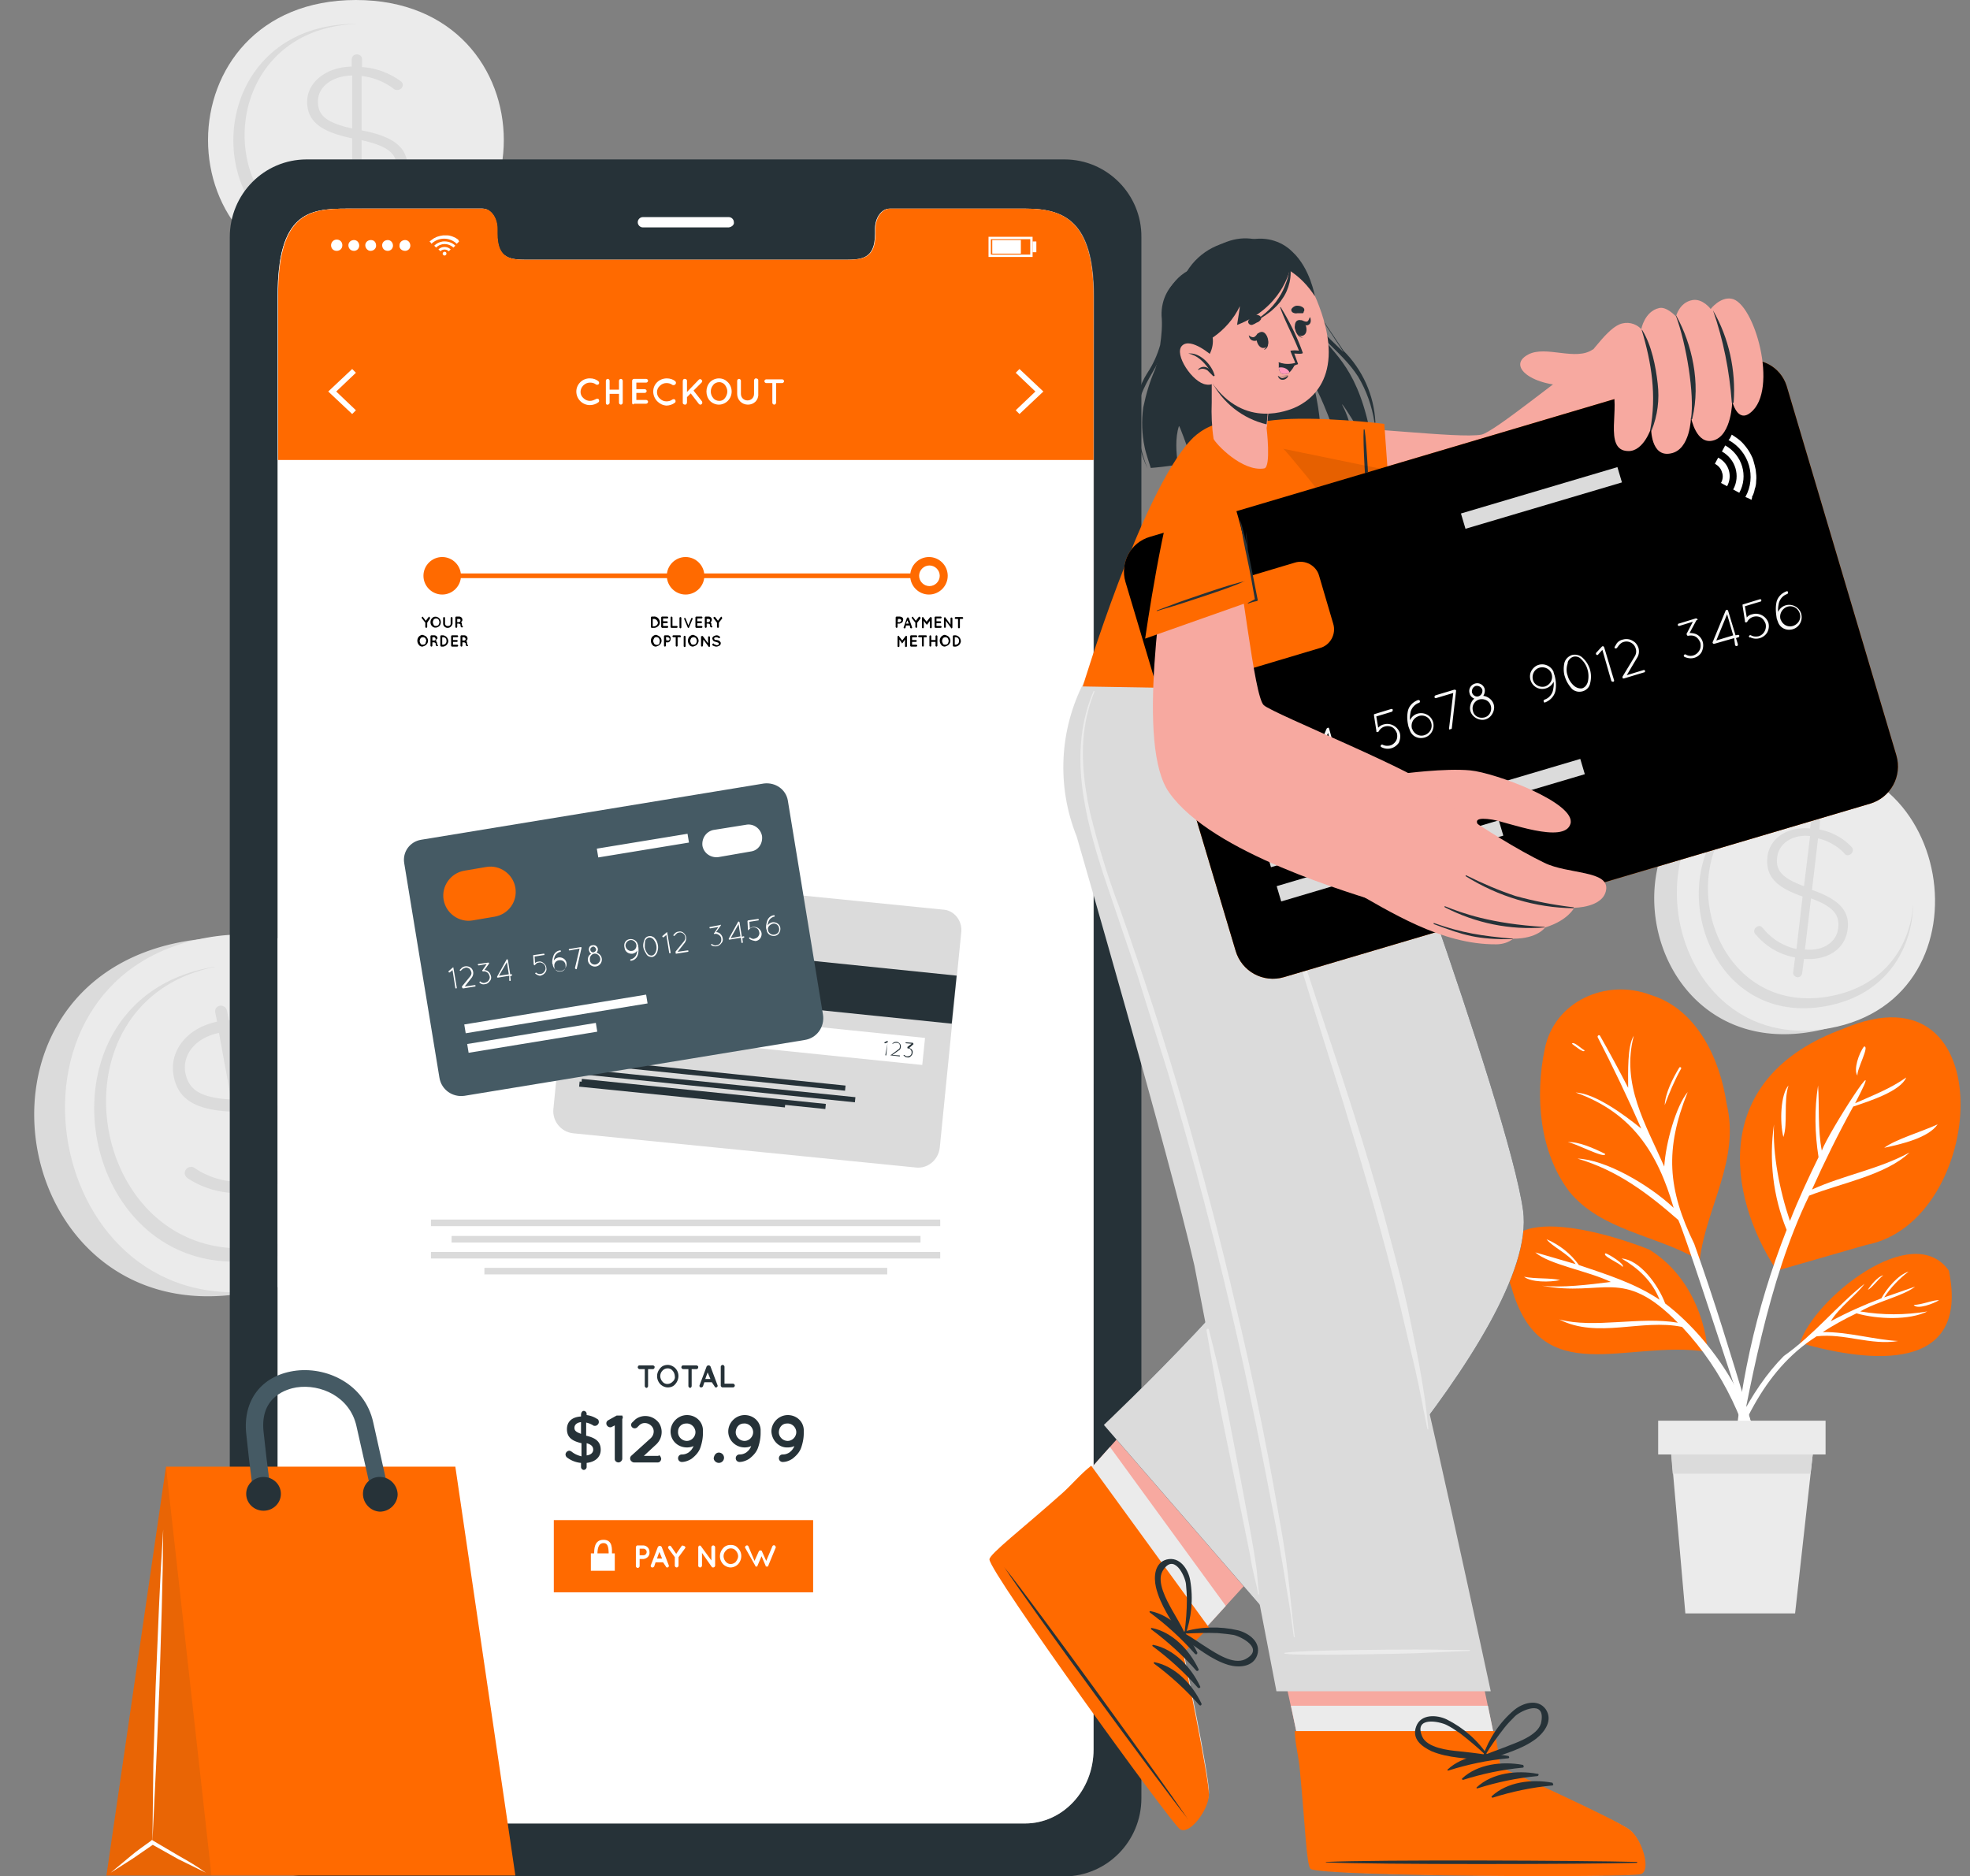 <svg xmlns="http://www.w3.org/2000/svg" viewBox="0 0 420.1 400.1" xmlns:v="https://vecta.io/nano"><rect x="0" y="0" width="420.1" height="400.1" fill="#808080" stroke="none"/><style><![CDATA[.I{fill:#263238}.J{fill:#ff6a00}.K{fill:#fff}.L{fill:#ebebeb}.M{fill:#dbdbdb}.N{fill:#f7a9a0}]]></style><path d="M75.9 0c-42 0-42.1 59.7 0 59.7s42-59.7 0-59.7" class="L"/><path d="M101.4 35.5c-2.2 10.3-10.8 19.2-25.5 19.2-34.9 0-34.8-49.6 0-49.6h.7c-32.8.6-32.6 47.5.7 47.5 13.5 0 21.6-7.8 24.1-17.1M76.1 11.6c.6 0 1.1.4 1.1 1v1.7c2.9.2 5.7 1.2 8.1 2.9.4.3.6.5.6 1-.1.6-.6 1-1.2 1-.3 0-.6-.1-.8-.3-2-1.5-4.3-2.4-6.8-2.7v11.6c6.9 1.3 9.8 3.7 9.8 7.8 0 4.4-4.1 7.5-9.7 7.7v3.2a1.11 1.11 0 0 1-1.1 1.1 1.11 1.11 0 0 1-1.1-1.1v-3.3c-3.7-.2-7.3-1.6-10.2-4-.3-.2-.5-.5-.5-.9.1-.6.6-1 1.1-1 .3 0 .6.1.8.3 2.5 2.2 5.6 3.5 8.9 3.8V29.5c-6.8-1.4-9.6-3.7-9.6-7.8s4-7.4 9.5-7.5v-1.6c.1-.6.5-1 1.1-1m-1 15.8V16.1c-4.4.1-7.3 2.5-7.3 5.5 0 2.8 1.4 4.5 7.3 5.8m2 2.5v11.5c4.6-.1 7.5-2.5 7.5-5.7 0-2.8-1.6-4.5-7.5-5.8M39.2 200.8c-50.6 9.1-37.2 84 13.4 74.9s37.3-83.9-13.4-74.9" class="M"/><path d="M44 200c-48.2 8.6-34.8 83.6 13.4 74.9 48.3-8.7 34.8-83.6-13.4-74.9" class="L"/><path d="M81.3 239.2c-.3 13.4-8 26.3-25 29.3-40.1 7.2-51.2-55-11.2-62.2.3-.1.5-.1.8-.1-37.5 7.5-26.8 66.3 11.4 59.5 15.6-2.7 23.1-14.3 24-26.5m-34.4-24.7c.7-.1 1.3.3 1.5 1l.4 2.1c3.4-.3 6.9.4 9.9 2 .5.3.8.5.9 1.1.1.7-.4 1.4-1.1 1.5-.3.1-.7 0-1-.2-2.6-1.5-5.5-2.2-8.4-2l2.6 14.6c8.2.2 12.1 2.6 13 7.7 1 5.5-3 10.3-9.4 11.6l.7 4.1c.1.7-.3 1.4-1 1.5s-1.4-.3-1.5-1l-.7-4.1c-4.4.4-8.9-.6-12.6-3a1.59 1.59 0 0 1-.8-1c-.1-.7.4-1.4 1.1-1.5.3-.1.7 0 1 .2 3.2 2.2 7.1 3.2 11 2.9l-2.7-14.9c-8.1-.3-11.9-2.6-12.8-7.8s2.9-10.1 9.3-11.4l-.4-2c-.1-.7.3-1.3 1-1.4m2.4 20l-2.6-14.2c-5 1-7.8 4.6-7.2 8.4.7 3.5 2.8 5.4 9.8 5.8m2.8 2.8l2.6 14.4c5.2-1 8-4.7 7.3-8.6-.6-3.6-2.8-5.5-9.9-5.8M376.6 164c-37.8 6.8-27.8 62.8 10 56s27.9-62.8-10-56" class="M"/><path d="M380.1 163.3c-36 6.5-26 62.5 10 56s26.1-62.5-10-56" class="L"/><path d="M408 192.7c-.2 10-6 19.6-18.7 21.9-30 5.4-38.2-41.1-8.3-46.5.2 0 .4-.1.6-.1-28 5.6-20 49.6 8.5 44.5 11.7-2.1 17.3-10.7 17.9-19.8m-20.7-18.5c.5.1.9.5.8 1.1l-.1 1.6c2.5.5 4.9 1.7 6.7 3.6.3.2.5.6.4 1-.1.5-.6.9-1.1.9-.3 0-.5-.1-.7-.4-1.5-1.6-3.5-2.7-5.6-3.2l-1.3 11c5.8 2 8.1 4.5 7.6 8.4-.5 4.2-4.3 6.7-9.3 6.3l-.4 3.1c-.1.5-.5.9-1.1.8-.5-.1-.9-.5-.8-1.1l.4-3.1c-3.3-.6-6.2-2.3-8.4-4.9-.2-.2-.4-.5-.3-.9.1-.5.6-.9 1.1-.9.3 0 .5.2.7.4a12.56 12.56 0 0 0 7.2 4.5l1.3-11.2c-5.8-2-7.9-4.4-7.5-8.4s4.3-6.6 9.1-6.1l.2-1.5c.2-.7.6-1.1 1.1-1m-2.6 14.8l1.3-10.7c-3.8-.4-6.6 1.6-7 4.4s.8 4.5 5.7 6.3m1.5 2.6l-1.3 10.9c3.9.4 6.8-1.6 7.1-4.6.3-2.7-.9-4.5-5.8-6.3" class="M"/><path d="M368.2 235.4c2.9 11.9-4.3 22-5.7 33.1.3.2-.8.2-.8-.1-8.8-5-20.2-6-27-14.2-6.4-8.4-7.4-20.3-5.3-30.4 2-10.3 13.2-15.2 22.6-11.6 9.9 3 14.8 13.7 16.2 23.2" class="J"/><path d="M372.7 300.8c-3.6-11.9-7.2-23.8-11.4-35.5-5.7-11.7-6.3-20.2-1.4-32.4-2.5 3-4.7 10.9-5 15.9-4-9.1-9.2-17.5-6.5-27.9-1.4 2.2-1.2 7.8-1.2 11.1q-2.85-5.55-6-11.1c-.2-.3-.6 0-.5.3q4.95 9.6 9.3 19.5c-3.8-3.1-9.9-7.5-14-7.7 12 4.3 17.5 12.8 20.9 24.6-5.2-4.9-14.5-10.3-20.5-10.5 8.5 2.5 15 7.4 21.5 13.1 2.8 6.1 25.3 78.3 14.8 40.6m-14.6-73.1c-1.4 2.3-3 5.5-3.1 8 1-2.7 2.1-5.3 3.5-7.8.1-.3-.3-.4-.4-.2m-15.8 18.4c-2.2-1.1-5.7-2.7-8-2.5 1.5.1 8.1 3.7 8 2.5m-4.4-22.1c-.7-.3-2.3-2-2.7-1.4.4.3 2.7 2.2 2.7 1.4" class="K"/><path d="M398 265.5l-19.1 5.5c-10.8-16.4-14.1-41.3 14.2-51.6 34.3-14.6 30.7 41.2 4.9 46.1" class="J"/><path d="M407.2 245.8c-6.6 3.6-14 4.8-20.8 7.9 2.7-6 5.6-11.9 8.8-17.7 3.6-1.2 10.1-3.3 11.3-6.2-3.4 2.4-7.1 3.8-10.9 5.5 7.4-14.1-5.7 6.2-7.1 10.1-.9-4.5-.5-9.9-.8-13.9-.8 5.1-.7 10.2.1 15.3-2.2 4.5-4.3 9-6.1 13.6-2.2-6.5-3.7-14.2-3.4-20.6-1.1 7.6-.2 15.4 2.7 22.5-6.6 16.8-10.5 34.5-11.5 52.5 3.6-18.4 7.4-41.5 16.3-59.8 6.9-2.7 16.4-4.4 21.4-9.2m6-6c-3.5 1.6-9 3.2-11.4 5 3.7-.8 9.4-2.1 11.4-5m-31.8-8.3c-1.7 1.9-1.9 7.8-1.1 11 1-2.8 0-7.7 1.1-11m16.1-8.3c-1.1 1.4-2.3 5-1.4 6.2-.2-1.3 2.7-6.4 1.4-6.2" class="K"/><path d="M322.3 274.5c6.3 22.4 24.4 11.1 41.7 13.8.4 0-.6-14.6-12.3-21.8-9.7-3.9-37-11.9-29.4 8" class="J"/><path d="M327.4 267.1l8.6 2.5c-1.5-2.2-5-3.7-6.2-5.3 2.8 1.2 5.2 3.1 6.9 5.5 5.9 2 12 3.9 17.2 7.4-1.5-3.9-4.5-6.7-8.1-8.8 3.9.3 7.8 5.6 9.3 9.6 11.1 8.4 21.8 25.5 20.1 38.7-2.4-12.7-7.6-24.2-16.5-33.7-8.6-1.8-18 2.6-26.2-1.6 7.5 2 17.2-.7 25.3.7-11.9-12.1-15.8-5.4-29-7.9 4.2.5 10-.2 14.7-.8-4.7-2.3-13.2-3.7-16.1-6.3m-2.4 5.2c2.5.5 5.5.2 7.7.7-2.2.5-6.2.5-7.7-.7m17.4-5c.7.2 4.3 2.4 3.6 2.9-.5-.8-4.6-2.4-3.6-2.9" class="K"/><path d="M383.9 286.3c-.1.2.2.4.3.2 14.4 4.1 35.9 6.5 31.4-15.5-7.8-11-28.8 6.1-31.7 15.3" class="J"/><path d="M380.4 289.2c6.5-4.6 11.1-10.5 17.2-15.4-1.5 2.2-5.4 5-7.2 8 3.5-1.9 7.1-3.5 10.8-4.9 1.2-2.2 3.6-5 5.8-5.7-2 1.5-3.8 3.4-5.2 5.5l6.6-2.3c-2.5 2-8.2 3.2-11.7 5.3 4.7.8 9.6.8 14.3 0-3.8 1.9-10.6 1.7-15.1.4-2.5 1.2-4.9 2.5-7.2 4 5.2-.1 11.4 1.7 16.1 1.9-5.9 1-11.5-1.7-17.4-1-11.7 7.4-16.9 20.6-20.9 33.2.2-9.1 6.9-22 13.9-29m17.9-14.1c.7-1.1 2.2-2.9 3.3-3.1-1.1.8-2.4 2.7-3.3 3.1m9.8 3.2c1.7 0 4.2-1.1 5.4-1-1.1.7-4.7 2.1-5.4 1" class="K"/><path d="M356 305.4l3.4 38.7h23.4l4.3-38.7z" class="L"/><path d="m356 305.4.7 8.9h29.4l1-8.9z" class="M"/><path d="M353.6 303h35.7v7.2h-35.7zM0 344h420.1" class="L"/><path d="M227 34H65.4C56.3 34 49 41.4 49 50.6v332.9c-.1 9.1 7.2 16.6 16.3 16.7H227c9.1-.1 16.4-7.5 16.4-16.7V50.6c.1-9.1-7.3-16.6-16.4-16.6m6.2 339.1c0 8.8-6.6 15.8-14.6 15.8H73.9c-8.1 0-14.7-7.1-14.7-15.8V63.2c0-17.8 6.6-18.7 14.7-18.7h29c1.7 0 3.1 1.9 3.1 4.3v1c0 5.6 3 5.6 6.8 5.6h67c3.8 0 6.8 0 6.8-5.6v-1c0-2.4 1.4-4.3 3.1-4.3h29c8.1 0 14.6 2.4 14.6 18.7z" class="I"/><path d="M233.2 63.2v309.9c0 8.8-6.6 15.8-14.6 15.8H73.9c-8.1 0-14.7-7.1-14.7-15.8V63.2c0-17.8 6.6-18.7 14.7-18.7h29c1.7 0 3.1 1.9 3.1 4.3v1c0 5.6 3 5.6 6.8 5.6h67c3.8 0 6.8 0 6.8-5.6v-1c0-2.4 1.4-4.3 3.1-4.3h29c7.9 0 14.5 2.4 14.5 18.7" class="K"/><path d="M233.2 63.2v34.9H59.3V63.2c0-17.8 6.6-18.7 14.7-18.7h29c1.7 0 3.1 1.9 3.1 4.3v1c0 5.6 3 5.6 6.8 5.6h67c3.8 0 6.8 0 6.8-5.6v-1c0-2.4 1.4-4.3 3.1-4.3h29c7.8 0 14.4 2.4 14.4 18.7" class="J"/><g class="K"><path d="m97.9 51.5-.3.3-.2.2c-.7-.7-1.7-1.1-2.7-1.1s-2 .4-2.7 1.1l-.1-.2-.3-.3.4-.3c.3-.2.5-.4.8-.5.3-.2.7-.3 1.1-.4l.6-.1h.9c.3 0 .7.1 1 .2.2.1.5.2.7.3s.4.3.6.4z"/><path d="m93 52.8-.4-.4q.75-.75 1.8-.9c1-.1 2 .2 2.7.9l-.4.4c-1.1-1-2.7-1-3.7 0"/><path d="M96.1 53.2l-.4.4c-.5-.5-1.3-.5-1.8 0-.1-.2-.3-.3-.4-.4.7-.7 1.9-.7 2.6 0m-.9.9c0 .2-.2.4-.4.4s-.4-.2-.4-.4.2-.4.4-.4.4.1.4.4m-24.6-1.8c0-.6.5-1.2 1.2-1.2s1.2.5 1.2 1.2-.5 1.2-1.2 1.2-1.2-.5-1.2-1.2m3.7 0c0-.6.5-1.1 1.2-1.1.6 0 1.1.5 1.1 1.2a1.11 1.11 0 0 1-1.1 1.1c-.7 0-1.2-.5-1.2-1.2m3.6 0c0-.6.5-1.1 1.2-1.1s1.1.5 1.1 1.2c0 .6-.5 1.1-1.2 1.1-.6 0-1.1-.6-1.1-1.2m3.6 0c0-.6.5-1.1 1.2-1.1.6 0 1.1.5 1.1 1.2a1.11 1.11 0 0 1-1.1 1.1c-.7 0-1.2-.5-1.2-1.2m3.7 0c0-.6.5-1.1 1.2-1.1.6 0 1.1.5 1.1 1.2a1.11 1.11 0 0 1-1.1 1.1c-.7 0-1.3-.5-1.2-1.2q-.15 0 0 0m135 2.5h-9.4v-4.3h9.4zm-8.9-.5h8.4V51h-8.4z"/><path d="M211.6 51.2h6.1v2.9h-6.1zM220.2 51.5h.8v2.3h-.8zM75.1 88.3 70 83.5l5.1-4.8.8.8-4.2 4 4.2 4zM217.4 78.7l5.1 4.8-5.1 4.8-.8-.8 4.2-4-4.2-4zM122.9 83.5c0-1.6 1.4-2.9 3-2.8.6 0 1.2.2 1.7.6.2.2.2.4.1.6-.2.2-.4.2-.6.1-.4-.3-.8-.4-1.3-.4s-1 .2-1.4.6c-.8.8-.8 2 0 2.7.4.4.9.6 1.4.6s.9-.2 1.3-.4c.2-.1.5-.1.6.1s.1.5-.1.6c-.5.4-1.2.6-1.8.6-1.6 0-2.9-1.3-2.9-2.9M129.2 85.9v-4.7c0-.2.2-.4.4-.4s.4.2.4.4v1.9h2v-1.9c0-.2.2-.4.4-.4s.4.2.4.4v4.7c0 .2-.2.4-.4.4s-.4-.2-.4-.4V84h-2v1.9c0 .2-.2.4-.4.4-.2.1-.4-.1-.4-.4M134.8 85.9v-4.7c0-.2.2-.4.4-.4h2.6c.2 0 .4.2.4.4s-.2.4-.4.4h-2.1V83h1.8c.2 0 .4.2.4.4s-.2.4-.4.4h-1.8v1.5h2.1c.2 0 .4.2.4.4s-.2.4-.4.4h-2.6c-.2.3-.4.1-.4-.2M139.3 83.5c0-1.6 1.3-2.8 2.9-2.8q1.05 0 1.8.6c.2.2.2.5 0 .7-.1.1-.4.2-.6.1-.4-.3-.8-.4-1.3-.4s-1 .2-1.4.6c-.8.7-.8 2 0 2.7.4.4.9.6 1.4.6s.9-.1 1.3-.4c.2-.1.5-.1.6.1s.1.5-.1.6c-.5.4-1.2.6-1.8.6-1.5-.1-2.8-1.4-2.8-3M145.6 85.9v-4.6c0-.2.1-.5.4-.5.2 0 .5.1.5.4v2.4L149 81q.3-.3.6 0t0 .6l-1.7 1.7 1.8 2.3c.1.2.1.5-.1.6-.1.1-.2.1-.3.1s-.2-.1-.3-.2l-1.7-2.2-.8.8v1.1c0 .2-.1.5-.4.5-.2 0-.5-.1-.5-.4q0 .15 0 0M155.2 81.5c1.1 1.1 1.1 2.9 0 4-.5.5-1.2.8-1.9.8s-1.4-.3-1.9-.8c-1-1.1-1-2.9 0-4 .5-.5 1.2-.8 1.9-.8.8 0 1.4.3 1.9.8m-.1 2c0-.5-.2-1-.5-1.4s-.8-.6-1.2-.6c-.5 0-1 .2-1.3.6-.7.8-.7 2 0 2.8.3.4.8.6 1.3.6s.9-.2 1.2-.6.5-.9.5-1.4M159.5 86.3c-1.3 0-2.3-1-2.3-2.3v-2.8c0-.2.2-.4.4-.4s.4.2.4.4V84c0 .8.6 1.4 1.4 1.4s1.4-.6 1.4-1.4v-2.8c0-.2.1-.5.4-.5.2 0 .5.1.5.4V84c.1 1.3-.9 2.3-2.2 2.3M166.8 81.7h-1.3v4.2c0 .2-.2.4-.4.4s-.4-.2-.4-.4v-4.2h-1.3c-.2 0-.4-.2-.4-.4s.2-.4.4-.4h3.4c.2 0 .4.2.4.4s-.2.4-.4.4M155.4 48.5h-18.3c-.6 0-1.1-.5-1.1-1.1s.5-1.1 1.1-1.1h18.3c.6 0 1.1.5 1.1 1.1.1.5-.4 1-1.1 1.1"/></g><path d="M139.3 292h-1.1v3.6c0 .2-.2.4-.3.4-.2 0-.4-.2-.4-.4V292h-1.1c-.2 0-.4-.2-.4-.4s.2-.4.3-.4h2.9c.2 0 .4.2.4.3 0 .3-.1.4-.3.5m4.7-.2c.9.9.9 2.4 0 3.4-.4.5-1 .7-1.6.7s-1.2-.3-1.6-.7c-.9-1-.9-2.4 0-3.4.4-.5 1-.7 1.6-.7s1.2.3 1.6.7m-.1 1.7c0-.4-.2-.9-.5-1.2-.5-.6-1.4-.6-2-.1l-.1.1c-.3.3-.5.7-.5 1.2 0 .4.2.9.5 1.2.5.6 1.4.6 2 .1l.1-.1c.4-.3.6-.8.5-1.2m4.7-1.5h-1.1v3.6c0 .2-.2.4-.3.4-.2 0-.4-.2-.4-.4V292h-1.1c-.2 0-.4-.2-.4-.4s.2-.4.3-.4h2.9c.2 0 .4.2.4.3 0 .3-.1.4-.3.5m3.2 2.8h-1.6l-.3.9c-.1.1-.2.2-.4.2h-.1c-.2-.1-.3-.3-.2-.5l1.5-4c.1-.1.2-.2.4-.2s.3.1.4.2l1.5 4c.1.2 0 .4-.2.5h-.1c-.2 0-.3-.1-.3-.2zm-.3-.7l-.6-1.4-.5 1.4zm2.2 1.4v-4c0-.2.2-.4.4-.4s.4.2.4.4v3.6h1.8c.2 0 .4.2.4.4s-.2.4-.4.4h-2.2c-.2 0-.4-.2-.4-.4m-29.2 5.4a.65.65 0 0 1 .6.6v.3c.8.1 1.6.4 2.2.8.3.1.4.4.4.7 0 .4-.4.8-.8.8-.2 0-.3 0-.4-.1q-.75-.45-1.5-.6v2.8c2.2.5 3.1 1.4 3.1 3s-1.2 2.6-3 2.8v.9a.65.65 0 0 1-.6.6.65.65 0 0 1-.6-.6v-.9c-1.1-.1-2.1-.5-2.9-1.1-.2-.1-.4-.4-.4-.7 0-.4.4-.8.8-.8.2 0 .3.1.5.2.6.5 1.3.8 2.1 1v-2.8c-2.1-.5-3.1-1.3-3.1-3s1.2-2.6 3-2.7v-.3c0-.6.3-.9.6-.9m-.6 4.9v-2.5c-.9.1-1.4.6-1.4 1.2s.3.9 1.4 1.3m1.2 2v2.6c.9-.1 1.4-.6 1.4-1.2s-.3-1.1-1.4-1.4m7.6-5.2v8.5c0 .4-.4.8-.8.8s-.8-.3-.8-.7V304l-.6.3c-.1.1-.3.1-.4.1-.4 0-.8-.4-.8-.8 0-.3.1-.5.4-.7l1.8-1h1.2c.1 0 0 0 0 .1l.1.1v.4zm8.3 8.5c0 .4-.3.8-.7.8h-5.1q-.3 0-.6-.3c-.3-.3-.3-.8 0-1.1l4.2-3.8c.4-.4.6-.9.6-1.4s-.2-.9-.5-1.2c-.4-.4-.9-.6-1.4-.6s-.9.2-1.2.5l-.4.4c-.3.3-.8.3-1.1 0s-.3-.8.1-1.1l.4-.4c.6-.6 1.5-.9 2.3-.9 1 0 1.9.4 2.6 1.1.6.6.9 1.5.9 2.3 0 1-.4 1.9-1.1 2.6l-2.7 2.5h3.1c.2-.3.5.1.6.6q0-.15 0 0m2-5.8c0-1.9 1.6-3.5 3.5-3.5 1.8 0 3.3 1.3 3.4 3.1v.8c0 1-.2 2-.5 2.9-.3 1-1 1.8-1.9 2.5-.6.4-1.4.7-2.1.7-.4 0-.8-.3-.8-.8 0-.4.3-.8.8-.8s.9-.1 1.4-.4c.4-.3.7-.6.9-1 .1-.1.1-.2.2-.4-.4.2-.9.3-1.4.3-2 0-3.5-1.5-3.5-3.4m1.6 0c-.1 1 .7 1.9 1.7 2s1.9-.7 2-1.7v-.3c-.1-1-1-1.8-2-1.7-.9 0-1.7.7-1.7 1.7m8.7 4.5a1.11 1.11 0 0 1 1.1 1.1 1.11 1.11 0 0 1-1.1 1.1c-.6 0-1.1-.5-1.1-1 .1-.7.5-1.2 1.1-1.2m2-4.5c0-1.9 1.6-3.5 3.5-3.5 1.8 0 3.3 1.3 3.4 3.1v.8c0 1-.2 2-.5 2.9-.3 1-1 1.8-1.9 2.5-.6.4-1.4.7-2.1.7-.4 0-.8-.3-.8-.8 0-.4.3-.8.8-.8s.9-.1 1.4-.4c.4-.3.7-.6.9-1 .1-.1.1-.2.2-.4-.4.2-.9.3-1.4.3-1.9 0-3.5-1.5-3.5-3.4m1.6 0c-.1 1 .7 1.9 1.7 2s1.9-.7 2-1.7v-.3c-.1-1-1-1.8-2-1.7-.9 0-1.6.7-1.7 1.7m7.6 0c0-1.9 1.6-3.5 3.5-3.5 1.8 0 3.3 1.3 3.4 3.1v.8c0 1-.2 2-.5 2.9-.3 1-1 1.8-1.9 2.5-.6.4-1.3.7-2.1.7-.4 0-.8-.3-.8-.8 0-.4.3-.8.8-.8s.9-.1 1.4-.4c.4-.3.7-.6.9-1 .1-.1.1-.2.2-.4-.4.2-.9.3-1.4.3-1.9.1-3.4-1.5-3.5-3.4m1.6 0c-.1 1 .7 1.9 1.7 2s1.9-.7 2-1.7v-.3c-.1-1-1-1.8-2-1.7-.9 0-1.6.7-1.7 1.7" class="I"/><path d="M82.9 281.2h126.8H82.9" class="L"/><path d="M118.1 324.2h55.3v15.4h-55.3z" class="J"/><g class="K"><path d="M137.2 332.5h-.8v1.5c0 .2-.2.4-.4.4s-.4-.2-.4-.4v-4c0-.2.2-.4.3-.4h1.2c.8 0 1.4.6 1.4 1.4.1.8-.5 1.4-1.3 1.5q0-.15 0 0m-.8-.8h.8a.68.68 0 1 0 0-1.4h-.8zm5 1.5h-1.6l-.3.9c-.1.1-.2.2-.3.2h-.2c-.2-.1-.3-.3-.2-.5l1.5-3.9c.1-.1.2-.2.4-.2s.3.1.4.2l1.5 3.9c.1.2 0 .4-.2.5h-.1c-.2 0-.3-.1-.3-.2zm-.2-.8l-.6-1.4-.5 1.4zm4.9-2.2l-1.4 1.9v1.8c0 .2-.2.4-.4.4s-.4-.2-.4-.4v-1.8l-1.4-1.9c-.1-.2 0-.4.2-.5.1-.1.3 0 .4.1l1.1 1.6 1.1-1.6c.1-.2.3-.2.5-.1.4.1.4.4.3.5m3.6 3.7c0 .2-.2.4-.4.4s-.4-.2-.4-.3v-4c0-.1.1-.2.1-.3.2-.1.4-.1.5.1l2.2 3V330c0-.2.2-.4.4-.4s.4.2.4.4v3.9c0 .2-.2.4-.4.4-.1 0-.2 0-.3-.1l-2.1-3zm7.7-3.7c.9.9.9 2.4 0 3.4-.4.4-1 .7-1.6.7s-1.2-.3-1.6-.7c-.9-1-.9-2.4 0-3.4.4-.5 1-.7 1.6-.7.7 0 1.2.2 1.6.7m0 1.7c0-.4-.2-.9-.5-1.2-.5-.6-1.5-.6-2-.1l-.1.1c-.3.3-.5.7-.5 1.2 0 .4.2.9.5 1.2.5.6 1.4.6 2 .1l.1-.1c.3-.4.5-.8.5-1.2m8-1.8l-1.6 3.9v.1h-.5v-.1l-.9-2.1-.9 2.1v.1h-.4v-.1l-2.2-3.9c-.1-.2.1-.4.3-.5.2 0 .3 0 .4.2l1.3 3.1.9-2c.1-.2.3-.3.5-.2.1 0 .2.1.2.2l.9 2 1.3-3.1c.1-.2.3-.3.5-.2.2.2.3.4.2.5m-39.4 1.2h5.1v3.7H126z"/><path d="M130.5 331.5h-.7c0-1.8-.3-2.4-1.1-2.4s-1.3.6-1.3 2.4h-.7c0-1.1 0-3.1 2-3.1s1.8 2 1.8 3.1"/></g><path d="m205 198.7-4.6 46.1c-.3 2.6-2.6 4.5-5.1 4.2l-73.1-7.3c-2.6-.3-4.4-2.6-4.2-5.1l4.6-46.1c.2-2.4 2.4-4.1 4.8-3.9l73.7 7.4c2.3.1 4.1 2.3 3.9 4.7" class="M"/><path d="m120.584 209.87 1.051-10.246 82.37 8.454-1.052 10.246z" class="I"/><path d="m125.144 219.792.592-5.77 71.527 7.34-.593 5.77z" class="K"/><g class="I"><path d="M189.3 222.3l-.5.2h-.1s-.1 0-.1-.1v-.1l.6-.3h.1v.1l-.3 2.9c0 .1 0 .1-.1.1s-.1-.1-.1-.1zm.7 2.7l1.6-1.2q.3-.15.3-.6c0-.2 0-.4-.1-.5q-.15-.3-.6-.3c-.2 0-.4 0-.6.1l-.2.1h-.1v-.1l.2-.1c.2-.2.5-.2.7-.2.3 0 .5.2.7.4s.2.4.2.7-.2.6-.4.7l-1.4 1 1.5.1c.1 0 .1 0 .1.1s0 .1-.1.1l-1.7-.2h-.1c-.1 0-.1 0-.1-.1s.1 0 .1 0m4.8-2.3l-.9.8c.2.1.4.2.5.3.2.2.3.5.2.8 0 .3-.2.5-.4.7s-.5.3-.8.2c-.3 0-.5-.2-.7-.4 0 0-.1-.1 0-.1h.2q.15.3.6.3c.5 0 .9-.3.9-.8 0-.2 0-.4-.2-.6q-.15-.3-.6-.3s-.1 0-.1-.1v-.2l.9-.7-1.2-.1c-.1 0-.1-.1-.1-.1 0-.1.1-.1.1-.1l1.4.1c.1 0 .1 0 .1.1.1.1.1.1.1.2m-70.408 4.194l.113-1.094 55.808 5.728-.112 1.094zm-.286 2.232l.112-1.094 58.196 5.973-.112 1.094zm-.136 2.066l.112-1.095 52.028 5.34-.113 1.094z"/><path d="m123.498 231.755.11-1.094 43.876 4.432-.11 1.094z"/></g><path d="m168 170.7 7.5 45.7c.4 2.6-1.3 5-3.9 5.4l-72.5 11.9c-2.6.4-5-1.3-5.4-3.9l-7.5-45.7c-.4-2.4 1.2-4.6 3.6-5l73.1-12c2.5-.3 4.7 1.3 5.1 3.6" fill="#455a64"/><path d="m105.5 195.5-4.7.8c-2.9.5-5.7-1.5-6.2-4.4s1.5-5.7 4.4-6.2l4.7-.8c2.9-.5 5.7 1.5 6.2 4.4.5 3-1.5 5.7-4.4 6.2" class="J"/><path d="M160.1 181.6l-6.9 1.2c-1.6.2-3.1-.8-3.4-2.4-.2-1.6.8-3.1 2.4-3.4l6.9-1.1c1.6-.3 3.1.8 3.4 2.4.2 1.6-.8 3.1-2.4 3.3m-63.6 25.3l-.6.5h-.1c-.1 0-.1 0-.1-.1-.1-.1-.1-.2 0-.2l.8-.7c.1-.1.2-.1.2 0v.1l.7 4.1c0 .1 0 .2-.1.2s-.2 0-.2-.1zm2 3.5l1.8-2.2c.2-.3.3-.6.2-.9s-.2-.5-.4-.7c-.3-.2-.6-.3-.9-.2s-.5.2-.7.4l-.2.2c-.1.1-.1.1-.2 0-.1 0-.1-.1 0-.2l.2-.2c.5-.6 1.4-.7 2.1-.2.6.5.7 1.4.2 2.1l-1.5 1.9 2.1-.3c.1 0 .2 0 .2.1s0 .2-.1.2l-2.5.4h-.1c-.2-.2-.2-.3-.2-.4m5.8-4.9l-1 1.4c.3 0 .6.1.8.3.3.2.5.6.6 1s0 .8-.3 1.1c-.2.3-.6.6-1 .6-.4.1-.8 0-1.1-.3-.1-.1-.1-.2 0-.2.1-.1.2-.1.2 0 .3.2.6.3.9.2s.6-.2.8-.5.3-.6.2-.9-.2-.6-.5-.8-.6-.3-.9-.2c0 0-.1 0-.1-.1-.1-.1-.1-.2 0-.2l.9-1.3-1.7.3c-.1 0-.2-.1-.2-.1 0-.1 0-.2.1-.2l2.1-.3c.1 0 .2 0 .2.2q.15-.15 0 0c.1-.1 0 0 0 0m4.3 2.6l-2.4.4h-.1c-.1 0-.1-.1-.1-.2l2-3.6c0-.1.1-.1.2-.1l.1.1.5 3.1h.3c.1 0 .1.1.1.1 0 .1-.1.2-.1.2l-.3.1.1.8c0 .1 0 .2-.1.2s-.2 0-.2-.1zm-.1-.3l-.4-2.6-1.7 2.9zm5.7-.1c-.1-.1-.1-.2 0-.2.1-.1.2-.1.2 0 .3.2.6.3.9.2.3 0 .6-.2.8-.5.4-.5.3-1.3-.3-1.7-.3-.2-.6-.3-.9-.2-.3 0-.6.2-.8.5-.1.1-.2.1-.2 0l-.1-.1v-.1c0-.1 0 0 0 0l-.1-1.8v-.1h.1l2.1-.3c.1 0 .2 0 .2.1s0 .2-.1.2h-.1l-1.9.3.1 1.4a1.08 1.08 0 0 1 .7-.3c.4-.1.8 0 1.1.3.3.2.6.6.6 1 .1.4 0 .8-.3 1.1-.2.3-.6.5-1 .6-.3 0-.7-.2-1-.4m3.8-3.8c.2-.6.7-1.1 1.4-1.2.1 0 .2 0 .2.1s0 .2-.1.2c-.5.1-1 .5-1.2 1-.1.3-.2.6-.2.9.2-.4.6-.6 1-.7.8-.1 1.6.4 1.7 1.2s-.4 1.6-1.2 1.7-1.5-.4-1.7-1.2c0-.1 0-.2-.1-.3-.1-.5 0-1.1.2-1.7m.2 2.2c0 .7.6 1.2 1.3 1.1.7 0 1.2-.6 1.1-1.3 0-.7-.6-1.2-1.3-1.1a1.11 1.11 0 0 0-1.1 1.1zm4.4.4l1-4.2-2.1.4c-.1 0-.2 0-.2-.1s0-.2.1-.2l2.4-.4h.1s.1 0 .1.1v.1l-1 4.4c0 .1-.1.1-.1.1h-.1zm3.8-4.9c.5-.1 1 .2 1.1.8 0 .3-.1.6-.3.8.8.2 1.3 1 1.1 1.8s-1 1.3-1.8 1.1-1.3-1-1.1-1.8a1.27 1.27 0 0 1 .7-.9c-.3-.1-.4-.4-.5-.7-.1-.6.2-1.1.8-1.1q-.15 0 0 0m.6 4.1c.6-.1 1.1-.7 1-1.3s-.7-1.1-1.3-1-1 .7-.9 1.3c0 .7.6 1.1 1.2 1m-.4-2.6c.3-.1.6-.4.5-.7s-.4-.6-.7-.5-.6.4-.5.7c0 .3.4.6.7.5m7.7-2.8c.7-.1 1.5.3 1.7 1.1 0 0 .1.2.1.4.1.6.1 1.3-.1 1.9s-.7 1.1-1.4 1.2c-.1 0-.2 0-.2-.1s0-.2.1-.2c.5-.1 1-.5 1.2-1 .1-.3.2-.6.2-.9-.2.4-.6.6-1 .7-.8.1-1.6-.4-1.7-1.2-.3-1.1.3-1.8 1.1-1.9m1.4 1.2c-.1-.6-.7-1.1-1.3-1s-1.1.7-1 1.3.7 1.1 1.3 1c.6 0 1.1-.6 1-1.3 0 .1 0 0 0 0m1.5.6c-.1-.5 0-1.1.2-1.6.2-.7 1-1 1.6-.8.2.1.5.2.6.4.4.4.6.9.7 1.5.1.5 0 1.1-.2 1.6-.2.4-.5.8-1 .9-.5 0-.9-.1-1.2-.5-.3-.5-.6-1-.7-1.5m.3 0c.1.5.3.9.6 1.3.2.3.6.4.9.4.4-.1.6-.3.8-.7.4-.9.2-2-.5-2.8-.4-.4-1-.5-1.4-.1a1.38 1.38 0 0 0-.3.4c-.1.5-.1.9-.1 1.5m4.6-2.7l-.6.5h-.1c-.1 0-.1 0-.1-.1-.1-.1-.1-.2 0-.2l.8-.7c.1-.1.2-.1.2 0v.1l.7 4.1c0 .1 0 .2-.1.2s-.2 0-.2-.1zm2 3.5l1.8-2.2c.2-.3.3-.6.2-.9 0-.3-.2-.5-.4-.7-.3-.2-.6-.3-.9-.2-.3 0-.5.2-.7.4l-.2.2c0 .1-.1.1-.2.1s-.1-.1-.1-.2l.2-.2c.2-.3.6-.5.9-.5.4-.1.8 0 1.1.3.6.5.7 1.4.2 2.1l-1.5 1.9 2.1-.3c.1 0 .2 0 .2.1s0 .2-.1.2l-2.5.4h-.1c0-.3-.1-.4 0-.5 0 .1 0 0 0 0m9.6-5.5l-1 1.4c.7 0 1.3.6 1.4 1.3.1.4 0 .8-.3 1.1-.5.7-1.4.8-2.1.4-.1-.1-.1-.2 0-.2.1-.1.2-.1.2 0 .3.2.6.3.9.2.7-.1 1.1-.7 1-1.4 0-.3-.2-.6-.5-.8s-.6-.3-.9-.2h-.1c-.1-.1-.1-.2 0-.2l.9-1.3-1.7.3c-.1 0-.2 0-.2-.1s0-.2.1-.2l2.1-.4c.2-.1.3-.1.2.1q.15-.15 0 0m4.3 2.6l-2.4.4h-.1c-.1 0-.1-.1-.1-.2l2-3.6c.1-.1.1-.1.2 0 0 0 .1 0 .1.1l.5 3.1.3-.1c.1 0 .2 0 .2.1s0 .2-.1.2l-.3.1.1.8c0 .1 0 .2-.1.2s-.2 0-.2-.1zm-.1-.3l-.4-2.6-1.7 3zm1.9.5c-.1-.1-.1-.2 0-.2.1-.1.2-.1.2 0 .3.2.6.3.9.2s.6-.2.8-.5.3-.6.2-.9c-.1-.7-.7-1.1-1.4-1-.3 0-.6.2-.8.5-.1.1-.2.1-.2 0l-.1-1.8v-.1s.1 0 .1-.1l2.1-.3c.1 0 .2 0 .2.1s0 .2-.1.2l-1.9.3.1 1.4a1.08 1.08 0 0 1 .7-.3 1.63 1.63 0 0 1 1.8 1.3c.1.8-.4 1.6-1.3 1.7-.5-.1-1-.2-1.3-.5m3.8-3.8c.2-.6.7-1.1 1.4-1.2.1 0 .2 0 .2.1s0 .2-.1.2c-.5.1-1 .5-1.2 1-.1.3-.2.6-.2.9.2-.4.6-.6 1-.7.8-.1 1.6.4 1.7 1.2s-.4 1.6-1.2 1.7-1.6-.4-1.7-1.2c0-.1-.1-.2-.1-.3-.1-.4 0-1.1.2-1.7m.2 2q0 .15 0 0v.1c.2.6.8 1 1.5.8s1-.8.8-1.5a1.11 1.11 0 0 0-1.3-.8c-.7.2-1.2.8-1 1.4q-.15 0 0 0m-64.796 20.092l38.781-6.363.308 1.875-38.781 6.363zm.622 4.168l27.433-4.502.307 1.875-27.433 4.501zm27.647-41.665l19.34-3.173.308 1.875-19.34 3.173z" class="K"/><g class="J"><path d="M94.3 122.3h103.9v1H94.3z"/><path d="M98.3 122.8c0 2.2-1.8 4-4 4s-4-1.8-4-4 1.8-4 4-4 4 1.8 4 4m51.9 0c0 2.2-1.8 4-4 4s-4-1.8-4-4 1.8-4 4-4 4 1.8 4 4m51.9 0c0 2.2-1.8 4-4 4s-4-1.8-4-4 1.8-4 4-4 4 1.8 4 4"/></g><path d="M200.4 122.8c0 1.2-1 2.2-2.2 2.2s-2.2-1-2.2-2.2 1-2.2 2.2-2.2 2.2 1 2.2 2.2" class="K"/><path d="M91.7 131.9l-.6.9v.9c0 .1-.1.2-.2.2s-.2-.1-.2-.2v-.9l-.7-.9q-.15-.15 0-.3c.1-.1.2-.1.2 0l.6.8.6-.8c.1-.1.2-.1.2 0 .1.1.1.2.1.3m2 0c.2.2.3.5.3.8s-.1.6-.3.8c-.4.4-1.1.5-1.5.1l-.1-.1c-.2-.2-.3-.5-.3-.8s.1-.6.3-.8c.4-.5 1.1-.5 1.6 0 0-.1 0 0 0 0m0 .8c0-.2-.1-.4-.2-.6-.1-.1-.3-.2-.5-.2s-.4.1-.5.2c-.1.2-.2.4-.2.6s.1.4.2.6.3.2.5.2.4-.1.5-.2c.1-.2.2-.4.2-.6m1.8 1.2a.94.94 0 0 1-1-1v-1.1c0-.1.1-.2.2-.2s.2.1.2.2v1.2c0 .3.3.6.7.5a.47.47 0 0 0 .5-.5v-1.2c0-.1.1-.2.2-.2s.2.1.2.2v1.2c-.1.5-.5.9-1 .9m3.2-.3c0 .1 0 .2-.1.2h-.2l-.1-.1c-.1-.1-.1-.3-.1-.4v-.1l-.1-.1c-.1 0-.1-.1-.2-.1h-.4v.7c0 .1-.1.2-.2.2s-.2-.1-.2-.2v-2c0-.1.1-.2.2-.2h.6a.68.68 0 0 1 .7.7.55.55 0 0 1-.3.5l.1.1c.1.1.1.2.1.4v.2c.2.1.2.2.2.2m-.5-1.3q0-.3-.3-.3h-.4v.7h.4c.2-.1.3-.2.3-.4m-7.3 3.5c.5.5.5 1.2 0 1.7-.2.2-.5.3-.8.4-.3 0-.6-.1-.8-.4-.4-.5-.4-1.2 0-1.7.2-.2.5-.4.8-.4.3.1.6.2.8.4m0 .9c0-.2-.1-.4-.2-.6-.1-.1-.3-.2-.5-.2s-.4.1-.5.2c-.1.2-.2.4-.2.6s.1.4.2.6.3.2.5.2.4-.1.5-.2c.1-.2.1-.4.2-.6m2.5.9c0 .1 0 .2-.1.2h-.2l-.1-.1c-.1-.1-.1-.3-.1-.4v-.1l-.1-.1c-.1 0-.1-.1-.2-.1h-.4v.7c0 .1-.1.2-.2.2s-.2-.1-.2-.2v-2c0-.1.1-.2.2-.2h.6a.68.68 0 0 1 .7.7c-.2 0-.3.2-.3.5 0 .1.1.2.1.2.1.1.1.2.1.4v.2c.2 0 .2.1.2.1m-.5-1.3c0-.2-.2-.4-.3-.4h-.4v.7h.4q.3 0 .3-.3m1 1.4v-2c0-.1.1-.2.2-.2h.4a1.3 1.3 0 0 1 1.1 1.3 1.27 1.27 0 0 1-1.1 1.1h-.4c-.1 0-.1-.1-.2-.2m.4-.2h.2a.75.75 0 0 0 .7-.9.68.68 0 0 0-.7-.7h-.2zm1.9.2v-2c0-.1.1-.2.2-.2h1.1c.1 0 .2.1.2.2s-.1.2-.2.2h-.9v.6h.8c.1 0 .2.1.2.2s-.1.2-.2.2h-.8v.6h.9c.1 0 .2.1.2.2s-.1.2-.2.2h-1.1c-.1 0-.2-.1-.2-.2m3.6-.1c0 .1 0 .2-.1.2h-.1c-.1 0-.2-.1-.2-.1-.1-.1-.1-.3-.1-.4v-.1l-.1-.1c-.1 0-.1-.1-.2-.1h-.4v.7c0 .1-.1.2-.2.2s-.2-.1-.2-.2v-2c0-.1.1-.2.2-.2h.6a.68.68 0 0 1 .7.7.55.55 0 0 1-.3.5l.1.1c.1.1.1.2.1.4v.2zm-.5-1.3c0-.2-.2-.3-.3-.4h-.4v.7h.4c.1 0 .3-.1.3-.3m39.5-2.6v-2c0-.1.1-.2.2-.2h.4c.6-.1 1.2.4 1.3 1.1.1.6-.4 1.2-1.1 1.3h-.6c-.1 0-.2-.1-.2-.2m.4-.1h.2c.4 0 .8-.3.9-.7 0-.4-.3-.8-.7-.9h-.4zm1.8.1v-2c0-.1.1-.2.2-.2h1.1c.1 0 .2.1.2.2s-.1.2-.2.2h-.9v.6h.8c.1 0 .2.1.2.2s-.1.2-.2.2h-.8v.6h.9c.1 0 .2.1.2.2s-.1.2-.2.2h-1.1c-.1 0-.1-.1-.2-.2m2 0v-2c0-.1.1-.2.2-.2s.2.1.2.2v1.8h.9c.1 0 .2.1.2.2s-.1.2-.2.2h-1.1c-.1 0-.2-.1-.2-.2m1.9-1.9c0-.1.1-.2.2-.2s.2.1.2.2v2c0 .1-.1.2-.2.2s-.2-.1-.2-.2zm1.8 2.1l-.8-1.9c0-.1 0-.2.1-.2s.2 0 .2.1l.6 1.5.6-1.5c0-.1.1-.1.2-.1s.1.1.1.2l-.8 1.9h-.2m1.6-.2v-2c0-.1.1-.2.2-.2h1.1c.1 0 .2.1.2.2s-.1.2-.2.2h-.9v.6h.8c.1 0 .2.1.2.2s-.1.2-.2.2h-.8v.6h.9c.1 0 .2.1.2.2s-.1.2-.2.2h-1.1c-.1 0-.2-.1-.2-.2m3.6-.1c0 .1 0 .2-.1.2h-.2l-.1-.1c-.1-.1-.1-.3-.1-.4v-.1l-.1-.1c-.1 0-.1-.1-.2-.1h-.4v.7c0 .1-.1.2-.2.2s-.2-.1-.2-.2v-2c0-.1.1-.2.2-.2h.6a.68.68 0 0 1 .7.7.55.55 0 0 1-.3.5l.1.1c.1.1.1.2.1.4v.2c.2.1.2.2.2.2m-.5-1.3q0-.3-.3-.3h-.4v.7h.4c.2-.1.3-.2.3-.4m2.6-.4l-.7.9v.9c0 .1-.1.2-.2.2s-.2-.1-.2-.2v-.9l-.7-.9c-.1-.1 0-.2 0-.3.1-.1.2 0 .3 0l.6.8.6-.8c.1-.1.2-.1.2 0 .1.1.1.2.1.3m-13.3 3.9c.5.5.5 1.2 0 1.7-.2.2-.5.3-.8.4-.3 0-.6-.1-.8-.4-.4-.5-.4-1.2 0-1.7.2-.2.5-.4.8-.4.3.1.6.2.8.4m0 .9c0-.2-.1-.4-.2-.6-.3-.3-.8-.3-1 0-.1.2-.2.4-.2.6s.1.4.2.6c.3.3.7.3 1 .1l.1-.1c0-.2.1-.4.1-.6m1.8.3h-.5v.7c0 .1-.1.2-.2.2s-.2-.1-.2-.2v-2c0-.1.1-.2.2-.2h.6c.4 0 .7.4.6.8 0 .4-.2.6-.5.7m-.4-.4h.4c.2 0 .3-.2.3-.3 0-.2-.2-.3-.3-.4h-.5zm2.9-.7h-.5v1.8c0 .1-.1.2-.2.2s-.2-.1-.2-.2v-1.8h-.5c-.1 0-.2-.1-.2-.2s.1-.2.2-.2h1.4c.1 0 .2.1.2.2 0 .2-.1.2-.2.2m.8-.1c0-.1.1-.2.2-.2s.2.1.2.2v2c0 .1-.1.2-.2.2s-.2-.1-.2-.2zm2.8 0c.5.5.5 1.2 0 1.7-.2.2-.5.3-.8.4-.3 0-.6-.1-.8-.4-.4-.5-.4-1.2 0-1.7.2-.2.5-.4.8-.4.3.1.6.2.8.4m0 .9c0-.2-.1-.4-.2-.6-.1-.1-.3-.2-.5-.2s-.4.1-.5.2c-.1.2-.2.4-.2.6s.1.4.2.6.3.2.5.2.4-.1.5-.2c.1-.2.2-.4.2-.6m1.3 1c0 .1-.1.2-.2.2s-.2-.1-.2-.2v-1.9c0-.1 0-.1.1-.1q.15-.15.3 0l1.1 1.5v-1.3c0-.1.1-.2.2-.2s.2.1.2.2v1.9c0 .1-.1.2-.2.2l-.1-.1-1.1-1.5zm2.1-.4c.1-.1.2-.1.2 0 .2.2.4.2.6.3.1 0 .3 0 .4-.1.1 0 .1-.1.1-.2v-.1l-.1-.1c-.1-.1-.3-.1-.5-.2-.1 0-.3-.1-.4-.1-.1-.1-.2-.1-.3-.3 0-.1-.1-.2-.1-.3a.55.55 0 0 1 .3-.5c.2-.1.4-.2.6-.2.3 0 .5.1.7.3.1.1.1.2 0 .2 0 .1-.1.1-.2.1-.2-.1-.3-.2-.5-.2-.1 0-.3 0-.4.1-.1 0-.1.1-.1.2v.1l.1.1c.1.1.3.1.4.1.2 0 .3.1.5.1l.3.3c.1.1.1.2.1.3a.55.55 0 0 1-.3.5c-.2.1-.4.2-.6.2q-.45 0-.9-.3c0-.1 0-.2.1-.3m39.8-4.3h-.4v.7c0 .1-.1.2-.2.2s-.2-.1-.2-.2v-2c0-.1.1-.2.2-.2h.6c.4 0 .8.2.8.6s-.2.8-.6.8c0 .1-.1.1-.2.1m-.4-.3h.4c.2 0 .3-.2.4-.3 0-.2-.2-.4-.3-.4h-.4zm2.6.7h-.8l-.1.5c0 .1-.1.1-.2.1h-.1c-.1 0-.1-.1-.1-.2l.7-2c0-.1.1-.1.2-.1s.2 0 .2.1l.7 2c0 .1 0 .2-.1.2h-.1c-.1 0-.1 0-.2-.1zm-.2-.4l-.3-.7-.3.7zm2.5-1.1l-.7.9v.9c0 .1-.1.2-.2.2s-.2-.1-.2-.2v-.9l-.7-.9q-.15-.15 0-.3c.1-.1.2-.1.2 0l.6.8.6-.8q.15-.15.3 0c.1.1.1.2.1.3m2.4-.1v2c0 .1-.1.2-.2.2s-.2-.1-.2-.2v-1.4l-.5.7c0 .1-.1.1-.1.1-.1 0-.1 0-.2-.1l-.5-.7v1.4c0 .1-.1.2-.2.2s-.2-.1-.2-.2v-2c0-.1.1-.2.2-.2s.1 0 .1.1l.7.9.7-.9.1-.1c.2 0 .3.1.3.2m.6 1.9v-2c0-.1.1-.2.2-.2h1.1c.1 0 .2.1.2.2s-.1.2-.2.2h-.9v.6h.8c.1 0 .2.1.2.2s-.1.2-.2.2h-.8v.6h.9c.1 0 .2.1.2.2s-.1.2-.2.2h-1.1c-.1 0-.2-.1-.2-.2m2.4 0c0 .1-.1.2-.2.2s-.2-.1-.2-.2v-1.9c0-.1 0-.1.1-.1.1-.1.2-.1.2 0l1.1 1.5v-1.3c0-.1.1-.2.2-.2s.2.1.2.2v1.9c0 .1-.1.2-.2.2s-.1 0-.1-.1l-1.1-1.5zm3.5-1.7h-.5v1.8c0 .1-.1.2-.2.2s-.2-.1-.2-.2V132h-.5c-.1 0-.2-.1-.2-.2s.1-.2.2-.2h1.4c.1 0 .2.1.2.2s-.1.2-.2.2m-11.8 3.8v2c0 .1-.1.2-.2.2s-.2-.1-.2-.2v-1.4l-.5.7-.1.1c-.1 0-.1 0-.1-.1l-.5-.7v1.4c0 .1-.1.2-.2.2s-.2-.1-.2-.2v-2c0-.1.1-.2.2-.2s.1 0 .1.1l.7.9.7-.9.1-.1c.2 0 .2.1.2.2m.7 1.9v-2c0-.1.1-.2.2-.2h1.1c.1 0 .2.1.2.2s-.1.2-.2.2h-.9v.6h.8c.1 0 .2.1.2.2s-.1.2-.2.2h-.8v.6h.9c.1 0 .2.1.2.2s-.1.2-.2.2h-1.1c-.1 0-.2-.1-.2-.2m3.4-1.8h-.5v1.8c0 .1-.1.2-.2.2s-.2-.1-.2-.2v-1.8h-.6c-.1 0-.2-.1-.2-.2s.1-.2.2-.2h1.4c.1 0 .2 0 .2.1.1.2 0 .3-.1.3q0 .15 0 0m.7 1.8v-2c0-.1.1-.2.2-.2s.2.1.2.2v.8h.9v-.8c0-.1.1-.2.2-.2s.2.1.2.2v2c0 .1-.1.2-.2.2s-.2-.1-.2-.2v-.8h-.9v.8c0 .1-.1.2-.2.2s-.2-.1-.2-.2m4.1-1.9c.5.5.5 1.2 0 1.7-.2.2-.5.3-.8.4-.3 0-.6-.1-.8-.4-.4-.5-.4-1.2 0-1.7.2-.2.5-.4.8-.4.3.1.6.2.8.4m0 .9c0-.2-.1-.4-.2-.6-.1-.1-.3-.2-.5-.2s-.4.1-.5.2c-.1.2-.2.4-.2.6s.1.4.2.6.3.2.5.2.4-.1.5-.2c.1-.2.2-.4.2-.6m.9 1v-2c0-.1.1-.2.2-.2h.4a1.3 1.3 0 0 1 1.1 1.3 1.27 1.27 0 0 1-1.1 1.1h-.4c-.1 0-.2-.1-.2-.2m.4-.2h.2a.75.75 0 0 0 .7-.9.68.68 0 0 0-.7-.7h-.2z"/><path d="M91.9 260.1h108.6v1.4H91.9zm4.4 3.5h100v1.4h-100zm-4.4 3.4h108.6v1.4H91.9zm11.4 3.4h85.9v1.4h-85.9z" class="M"/><path d="M251.6 389.8c-2-1.4-40.2-54.2-40.4-57.2-.1-1.1 7.3-7.1 16.4-14.1 2-1.5 28.9-32.5 28.9-32.5l25 34.4-29.2 32.1s5.6 26.8 5.4 30c0 3.2-4.2 8.8-6.1 7.3" class="N"/><path d="M251.6 389.8c-2-1.4-40.2-54.2-40.3-57.2-.1-1.1 7.3-7.1 16.4-14.1.7-.5 4.4-4.7 9-9.9l24.7 33.9-9 9.9s5.6 26.8 5.4 30c-.1 3.3-4.3 8.9-6.2 7.4" class="L"/><path d="M251.6 390.1c-2-1.4-40.4-54.5-40.6-57.5-.1-1.1 7.2-6.7 15.6-14.2 2-1.8 3.9-4.1 6.1-5.8l25.1 34.5-5.5 5.5s5.6 26.9 5.5 30.2-4.2 8.7-6.2 7.3" class="J"/><g class="I"><path d="M253.2 387.8c-6.2-9.1-32.2-45-39-53.5 0-.1-.1 0 0 0 6 9.1 32.2 44.9 39 53.5 0 .3.1.2 0 0m2.1-35.4c-1.9-4-5.5-7.9-10-8.8-.2 0-.2.2-.1.3 3.5 2.6 6.7 5.5 9.6 8.8.1.1.3.2.4.1s.2-.3.1-.4m.3 3.6c-1.9-4-5.5-7.9-10-8.8-.2 0-.2.2-.1.3 3.5 2.6 6.7 5.5 9.6 8.8.1.1.3.1.4 0s.2-.2.1-.3m.3 3.6c-1.9-4-5.5-7.9-10-8.8-.2 0-.2.2-.1.3 3.5 2.6 6.7 5.5 9.6 8.8.1.1.3.2.4.1.2-.1.2-.2.1-.4m.3 3.7c-1.9-4-5.5-7.9-10-8.8-.2 0-.2.2-.1.3 3.5 2.6 6.7 5.5 9.6 8.8.1.1.3.2.4.1s.2-.3.1-.4"/><path d="M268.1 353c.9-2.8-1.8-4.7-4.1-5.3-3.9-.9-8.1-.8-11.9.4-.1 0-.1.1-.1.2-.2.2-.3.5-.1.8l.1.1c3.2 2.1 6.3 4.8 10 5.9 2.1.6 5.2.5 6.1-2.1m-10.7-1.6c-1.6-1-3.1-2.1-4.7-3 2.3-.1 4.6-.2 7-.1 1.1.1 2.2.2 3.4.4 1.7.4 6.7 3 2.4 5.2-2.5 1.2-6.2-1.3-8.1-2.5"/><path d="M246.5 338.5c.9 3.8 3.3 7.1 5.2 10.4.2.2.5.3.7.1l.1-.1h.2c1.4-3.8 1.8-7.9 1.1-11.9-.4-2.3-2.2-5.1-5-4.4-2.6.7-2.8 3.7-2.3 5.9m1.4-3.4c2.4-4.1 4.8 1 5 2.7.1 1.1.2 2.2.2 3.4 0 2.3-.2 4.7-.5 7-.8-1.7-1.8-3.3-2.7-4.9-1.1-2-3.3-5.9-2-8.2m28.7-79.6c-2.4 11.7-41.2 48.4-41.2 48.4l33.8 39s59.1-58.9 55.6-84.7c-3.1-22.4-36.8-112.8-36.8-112.8h-38.8s29.7 98.6 27.4 110.1"/></g><g class="M"><path d="M276.6 255.5c-2.4 11.7-41.2 48.4-41.2 48.4l33.8 39s59.1-58.9 55.6-84.7c-3.1-22.4-36.8-112.8-36.8-112.8h-38.8s29.7 98.6 27.4 110.1"/><path d="M273.1 333.7c-4.5-5.6-3.1-4.1-7.7-9.6-2.2-2.7-16.9-20.5-19.4-22.7-.1 0-.1 0-.1.1 1.7 2.9 16.7 20.4 19 23.1 4.7 5.5 3.4 3.8 8.1 9.2 0 .1.2 0 .1-.1m8.3-83.9l-1.8-8.7-4-17.8c-2.8-11.7-5.8-23.3-9.1-34.9s-6.8-23.2-10.8-34.6l-1.5-4.2c0-.1-.2-.1-.2 0l10.4 34.3c3.3 11.5 6.3 22.9 9.1 34.5l4 17.4c.7 2.9 1.3 5.7 1.9 8.6.8 2.9 1.3 5.9 1.6 8.9.1 2.8-.7 5.6-2.3 8-1.5 2.4-3.2 4.6-4.8 6.9-3.3 4.5-25.2 29.8-26.2 30.8-.1.1 0 .2.1.1 4.2-3.8 21.3-22.9 24.7-27.4 1.7-2.2 3.3-4.5 4.9-6.8a30.71 30.71 0 0 0 3.9-6.8c.7-2.8.8-5.6.1-8.3"/></g><path d="m281.3 145.4-7 92.5c-6.7-31.7-25-92.5-25-92.5z" class="I"/><path d="M349.7 399.6c-2.3.8-67.5.5-70-1.1-1-.6-1.5-10.1-1.8-21.6-.1-2.5-9.2-42.5-9.2-42.5h42.5L320 377s24.9 11.3 27.5 13.3 4.5 8.5 2.2 9.3" class="N"/><path d="M349.7 399.6c-2.3.8-67.5.5-70-1.1-1-.6-1.5-10.1-1.8-21.6 0-.9-1.2-6.3-2.6-13.1h42L320 377s24.9 11.3 27.5 13.3c2.5 2 4.5 8.5 2.2 9.3" class="L"/><path d="M349.9 399.7c-2.3.8-67.9.5-70.4-1.1-.9-.6-1.2-9.8-2.3-21-.2-2.7-1-5.5-1.1-8.4h42.7l1.2 7.7s25.1 11.3 27.6 13.4c2.6 2 4.6 8.7 2.3 9.4" class="J"/><g class="I"><path d="M349 397.1c-11-.3-55.4-.5-66.2 0-.1 0-.1.1 0 .1 10.9.5 55.3.4 66.2.1.2 0 .2-.2 0-.2m-27.4-22.6c-4.3-.8-9.6-.2-12.9 2.9-.1.1 0 .3.2.2 4.1-1.3 8.4-2.2 12.7-2.6.2 0 .3-.2.2-.3 0-.1-.1-.2-.2-.2m3.1 1.9c-4.3-.8-9.6-.2-12.9 2.9-.1.1 0 .3.2.3 4.1-1.3 8.4-2.2 12.7-2.6.2 0 .3-.2.2-.3 0-.2-.1-.3-.2-.3"/><path d="M327.8 378.3c-4.3-.8-9.6-.2-12.9 2.9-.1.1 0 .3.2.2 4.1-1.3 8.4-2.2 12.7-2.6.1 0 .3-.1.3-.3s-.1-.2-.3-.2m3.2 1.9c-4.3-.8-9.6-.2-12.9 2.9-.1.1 0 .3.2.3 4.1-1.3 8.4-2.2 12.7-2.6.2 0 .3-.2.2-.3-.1-.2-.1-.3-.2-.3m-1.4-15.7c-1.7-2.3-4.9-1.3-6.7.2-3.1 2.6-5.4 6.1-6.7 9.9 0 .1 0 .1.1.2 0 .3.2.5.5.6h.2c3.6-1.3 7.6-2.3 10.6-4.6 1.9-1.5 3.6-4 2-6.3m-7.6 7.7c-1.7.7-3.5 1.3-5.2 2 1.2-2 2.6-3.9 4-5.7.7-.9 1.5-1.7 2.3-2.5 1.3-1.2 6.4-3.6 5.6 1.1-.3 2.7-4.6 4.3-6.7 5.1"/><path d="M305.3 373.5c3.6 1.5 7.7 1.5 11.5 1.9.3 0 .5-.3.5-.6v-.1c.1 0 .1-.1.1-.1-2.2-3.4-5.3-6.1-8.9-7.9-2.1-1-5.5-1.2-6.5 1.5s1.2 4.3 3.3 5.3m-2-3.1c-1.9-4.4 3.6-3.3 5.2-2.5 1 .5 1.9 1.1 2.9 1.8 1.8 1.4 3.6 2.9 5.3 4.5-1.9-.3-3.7-.5-5.6-.7-2.2-.2-6.7-.7-7.8-3.1"/></g><path d="M287.6 145.4c-1.5 6.4-2.6 12.9-3.3 19.4-.8 8.1-1.8 15.3-2.9 16.2s-7.4 4.9-9.4 6.2c0 0 19.1 58 24.1 77.3 7.2 28 21.8 96.2 21.8 96.2h-45.7l-17.5-90.8c-5.2-22.9-25.1-91.5-25.1-91.5-4.3-10.7-3.7-22.8 1.6-33 0 .1 56.4 0 56.4 0" class="M"/><g class="L"><path d="M313.3 351.9c-6.7 0-4.8-.1-11.5-.1-3.3 0-24.8.1-27.8.7 0 0-.1 0-.1.1 0 0 0 .1.1.1 3.1.5 24.6 0 27.8-.1l11.5-.5c.2 0 .2-.2 0-.2m-28.7-173.2c-4.4 2.4-8.7 5.3-12.6 8.4-.1.1 0 .4.2.3 4.3-2.7 8.6-5.3 12.8-8.2.1-.1.2-.3.1-.4-.2-.1-.3-.2-.5-.1m-3.5-31.5c0-.1-.3-.1-.3 0 .8 5.1 1.3 10.2 1.6 15.4.1 2.4.3 15.7-4 15.4-.7-.1-1.2-.7-1.4-1.7-.2-1.4-.2-2.7-.1-4.1 0-2.8 0-5.6-.2-8.4-.3-5.2-1.2-10.4-2.6-15.4 0-.1-.1-.1-.2-.1s-.1.1-.1.2c1.2 7.1 2 14.3 2.1 21.5 0 3.5-.9 8.8 2.7 8.8s4.7-8.9 4.8-11.3c.2-6.9-.6-13.7-2.3-20.3"/><path d="M278.7 178.3l-.5 2.8c-.1.8-.1 1.5 0 2.3 0 .1.1.1.2.1 0 0 .1 0 .1-.1.3-.7.5-1.5.6-2.3l.5-2.6c0-.3-.1-.5-.4-.6-.2 0-.5.2-.5.4M268.1 336c-.1-1.3-.3-2.6-.5-3.8-.3-2.5-4.1-22.4-6-32.2-1.1-5.5-2.4-10.9-3.8-16.4-.1-.4-.6-.2-.5.2l2.6 14.9c.9 4.9 6.2 30.4 6.7 33.1.2 1.4.5 2.8.8 4.1s.7 2.7.9 4.1c0 .1.2.1.2-.1-.2-1.2-.3-2.5-.4-3.9m32.7-54.1c-1.5-7.6-3.6-15-5.6-22.5-4.1-15-9-29.8-13.9-44.5l-4.2-12.8c-.7-2.1-4.1-13.6-4.6-14.7 0 0 0-.1-.1-.1 0 0-.1 0-.1.1 1 3.9 2.3 9.6 3.5 13.5l3.5 11.4 7 22.4c4.5 14.8 8.9 29.6 12.5 44.7l3 12.7c1 4.3 1.7 8.5 2.6 12.7 0 .1.2.1.2 0-.7-7.7-2.2-15.3-3.8-22.9m-28.4 39.6c-2.5-14.5-5.5-28.8-8.9-43.1-3.3-14.3-7.1-28.6-11.2-42.8s-8.7-28.2-13.6-42.1c-2.5-6.5-4.5-13.2-6.2-20-1.5-6.8-2.3-14.1-.7-20.9.4-1.7.9-3.4 1.6-5.1 0-.1-.1-.2-.2-.1-5.5 12.8-1.9 26.8 2.2 39.4l7 20.7 6.7 21.4c4.2 14.2 8.1 28.5 11.6 42.9s6.6 28.9 9.4 43.4 2.6 13.4 5 28.1c.3 1.9.5 3.8.8 5.8 0 .1.2.1.2 0-1.7-14.5-1.1-13.1-3.7-27.6"/></g><g class="I"><path d="M292 91.3c0 .2-.1.4-.3.5l-1.7.4c-2.2-3.9-4.3-6.9-3.7-5.7 1 1.9 1.6 3.9 2 6l-3.4.7c-2.4-7-4.9-12.1-4.6-10.5 1.4 6.6 1.3 8.8 1.2 11.1-8.3 1.6-19.2 3.6-27.1 4.8-1.5-3.9-2.9-8.1-3-7.7-.8 2.4-.6 5.7-.2 8.2-2.5.4-4.5.6-5.8.7 0 0-1.1-3.3-1.3-4.4-.6-2.8-.7-5.7-.3-8.5.6-2.9 1.4-5.6 2.6-8.3v-.1c.7-1.8 1.1-3.6 1.4-5.5.1-1.4.2-2.7.1-4.1-.3-5 1.8-9.6 6.3-11.6 7.6-9.5 16.8-7.3 20.4-1.3.3.6.7 1.2 1 2 1.3 2.7 2.6 6.3 3.8 9.1.4 1.1.9 2.1 1.5 3.2 2.7 4.8 8.1 7 11.1 21"/><path d="M252 59c-2.8 1.8-4.4 4.9-4.3 8.3.2 2.1 0 4.2-.3 6.3-.6 2.1-1.5 4.1-2.7 5.9-1.8 2.8-2.7 6-2.6 9.4.1 3.8 1 7.6 2.6 11-1.5-3.7-2.2-7.6-2.1-11.6s2-6.8 3.8-10c1.5-2.6 2.2-5.5 2.2-8.4-.2-1.8-.2-3.6.1-5.4.7-2 1.9-3.7 3.6-5q.15-.15 0-.3c0-.2-.2-.3-.3-.2M286.5 75.1c-2.5-2.5-5.1-4.6-6.9-7.8-1.6-3-2.7-6.2-4.3-9.2m-.1-.1c2.6 5.3 3.7 10.9 8 15.1 2.3 2.3 4.6 4.4 6.4 7.2 1.8 3 3 6.4 3.5 9.8 0 0 0 .1.1.1 0 0 .1 0 .1-.1V90c-.3-5.7-2.7-11.1-6.8-15.2z"/></g><path d="M271.5 100.1c13.2 7.1 35.1 14.4 47.5 14.4 5.3 0 25.9-9.5 36.1-16.5 3.8-2.6-13.6-22.6-18.1-20.2-3 1.6-18.4 14.4-21.1 14.9-4.9.9-26.6-2-40.4-1.9-7.6-.1-12.1 4.8-4 9.3" class="N"/><path d="m295.2 90.4 1.8 24.9s-25.2-11-31.6-16.3c-7.3-6-2.6-8.4 6.3-9.4s23.5.8 23.5.8" class="J"/><path d="M290.8 91.6c-.2 3.2.5 12.9.6 14.5l.5 5.1c0 .1.2.1.2 0-.1-1.6 0-3.2-.1-4.9s-.5-11.5-1-14.7z" class="I"/><path d="M297 115.3s-25.2-11-31.6-16.3c-3-2.4-4-4.3-3.5-5.7l34.1 7z" opacity=".1"/><path d="m230.9 146.4 58 1-4.5-17.4c3.1-4.4 4.1-9.9 2.7-15.1-1.4-5.1-8-12.8-12-17.6-9.9-11.8-18.4-6.5-21.2-3.4-10.6 11.4-23 52.5-23 52.5" class="J"/><path d="M268.9 128.9c2.5-.2 5-.3 7.5-.1l3.7.4c.6.1 1.2.1 1.8.2s1.3.1 1.9 0c0 0 .1.1 0 .1l-1.8.3h-1.8l-3.8-.3-7.6-.4zc-.1.1-.1 0 0 0m-5.7 3.3c2-.6 4-1 6-1.4 1-.2 2-.3 3.1-.4.5-.1 1-.1 1.5-.1h1.6c.1 0 .1.1 0 .1l-1.5.3-1.5.2-3 .5-6.1 1c-.1 0-.1 0-.1-.1-.1-.1 0-.1 0-.1" class="I"/><path d="M258.8 93.6c.4 1 6.1 7.1 10.8 6.3 1.5-.3.5-8.6.5-8.6l.1-.6.9-8.9-11-5.3-1.6-.7s-.1 2.4-.1 5.5v4.5c-.1 2.6 0 5.2.4 7.8" class="N"/><path d="M258.3 81.2c2.4 4.7 6.7 8.1 11.8 9.3l.9-8.9-11-5.3-1.6-.7c0 .1-.1 2.6-.1 5.6" class="I"/><path d="M281.8 66.7c5 14.9-3.4 19.5-6.6 20.6-2.9 1-13 3.9-19.4-10.4s-1.1-21.3 5.4-23.9 15.6-1.2 20.6 13.7" class="N"/><g class="I"><path d="M277.8 66.8h-1.1c-.4.1-.8 0-1.1-.2-.2-.2-.3-.4-.2-.7.3-.4.7-.7 1.2-.7s1 .1 1.4.5c.2.2.2.6 0 .8 0 .2-.1.3-.2.3M267 69.3c.3-.1.7-.3 1-.5.4-.1.7-.4.9-.7.1-.2 0-.5-.2-.7-.4-.3-1-.3-1.4 0-.5.2-.8.5-1.1 1-.1.3 0 .6.3.8.2.1.4.1.5.1M270 71.6l-.1.1c.3 1 .5 2.2-.3 2.8v.1c1.2-.5.9-2.1.4-3"/><path d="M268.9 70.8c-1.7.3-.9 3.7.7 3.4s.7-3.7-.7-3.4"/><path d="M268.2 71.1c-.2.3-.5.7-.8.8s-.8-.1-1.1-.4c.1.7.5 1.2 1.3 1.2s1-.8 1-1.4c-.1-.1-.3-.3-.4-.2m8-1.5s.1 0 .1.1c.2 1 .6 2.2 1.6 2.3m0 0c-1.2.1-1.7-1.4-1.8-2.5z"/><path d="M276.8 68.3c1.6-.5 2.6 2.8 1 3.3s-2.3-2.9-1-3.3"/><path d="M277.6 68.3c.3.1.6.3 1 .3s.5-.5.7-.9h.1c.2.6.2 1.3-.4 1.6s-1.1-.2-1.4-.8c-.2 0-.1-.3 0-.2m-5 11.9c.3.2.6.5 1 .4s.8-.2 1.1-.5m0 .1a1.3 1.3 0 0 1-1.2.8c-.5 0-.8-.3-1-.8h2.2m1.3-4.8l.8 2.2c0 .1-.1.1-.4.2-1.2.6-2.6.4-3.7-.4-.1 0 0-.2.1-.1 1.1.4 2.3.4 3.4.1 0-.2-1.1-2.5-1-2.6q.9-.15 1.8 0c-1.2-3.1-2.9-6.1-4-9.2v-.1h.1c1.9 3.1 3.5 6.3 4.7 9.7.2.4-1.5.2-1.8.2"/><path d="M276.2 77.6q-.45 1.05-1.2 1.8c-.3.3-.7.4-1.1.4-.9 0-1.1-.7-1.2-1.4v-1.1c1.2.5 2.4.6 3.5.3"/></g><path d="M275 79.4c-.3.3-.7.4-1.1.4-.9 0-1.1-.7-1.2-1.4.9-.2 1.9.2 2.3 1" fill="#ff9abb"/><g class="I"><path d="M256 77.8c1.8-1.3 2.9-3.6 2.6-5.8 2.5-1.7 4.5-4 5.8-6.7 0 .3-.4 2.8-.6 4 9.5-3.6 11.2-11.6 11.2-11.6 2.2 1.4 4 3.3 5.4 5.5 0 0-1-6-4.8-9.5-2.5-2.5-6.2-3.4-9.7-2.4-5.2-.3-10.1 2.2-12.8 6.6-5.1 7.9 2.9 19.9 2.9 19.9"/><path d="M271 66.4c-1.4 1.1-3 2.1-4.7 2.7 2.6-1.3 4.9-3.2 6.4-5.6.7-1 1.2-2.2 1.6-3.3.5-1.3.7-2.6.6-4 0-.1.1-.1.2 0 .2 1.3.2 2.7-.1 4s-.8 2.5-1.6 3.6c-.6 1-1.5 1.8-2.4 2.6"/></g><path d="M258.5 75.9s-4.5-4-6.4-2.2 2.3 8 5.1 8.3c1.4.3 2.8-.7 3.1-2.1v-.1z" class="N"/><path d="M253.4 75.4c2 .4 3.3 1.8 4.4 3.3-.6-.6-1.5-.6-2.1-.1l-.2.2c0 .1 0 .1.1.1.6-.4 1.3-.3 1.9.1l1.2 1.2c.1.1.4 0 .3-.2-.6-2.2-3.1-4.9-5.6-4.6" class="I"/><use href="#B" class="J"/><use href="#B" opacity=".3"/><path d="m257.7 125.5 18.4-5.5c2.2-.7 4.6.6 5.2 2.8l3 10.2c.7 2.2-.6 4.6-2.8 5.2l-18.4 5.5c-2.2.7-4.6-.6-5.2-2.8l-3-10.2c-.7-2.2.6-4.6 2.8-5.2" class="J"/><path d="M263.1 161.9l-.9.9-.1.1c-.1 0-.2 0-.3-.1s-.1-.3 0-.4l1.2-1.3c.1-.1.3-.1.4 0 0 .1.1.1.1.2l2.1 7c0 .1 0 .3-.2.3-.1 0-.3 0-.4-.2zm4.3 5.7l2.6-4.3c.6-.9.3-2.2-.6-2.8 0 0-.1 0-.1-.1-.5-.3-1.1-.4-1.6-.2-.5.1-.9.5-1.2.9l-.3.4c-.1.1-.3.1-.4.1-.1-.1-.1-.2-.1-.3l.3-.5c.3-.6.9-1 1.5-1.1.7-.2 1.5-.1 2.1.3.6.3 1 .9 1.2 1.5.2.7.1 1.5-.3 2.1l-2.2 3.7 3.6-1.1c.1 0 .3 0 .3.2 0 .1 0 .3-.2.3l-4.3 1.3h-.2c-.1 0-.2-.2-.1-.4m9.1-10l-1.4 2.6c1.3-.1 2.5.7 2.8 1.9.4 1.4-.4 3-1.8 3.4-.7.2-1.4.1-2.1-.2-.1-.1-.2-.2-.1-.4.1-.1.2-.2.4-.1.5.3 1.1.3 1.6.2.5-.2 1-.5 1.3-1s.3-1.1.2-1.6c-.2-.5-.5-1-1-1.3s-1.1-.3-1.6-.2h-.2c-.1-.1-.2-.3-.1-.4l1.3-2.5-2.9.9c-.2 0-.3 0-.4-.2 0-.2 0-.3.2-.4l3.6-1.1c.2 0 .3 0 .4.2zq.15 0 0 0m8.1 3.7l-4.1 1.2h-.2c-.1 0-.2-.2-.2-.3l2.8-6.8c.1-.1.2-.2.4-.2l.1.1 1.5 5.3.5-.1c.1 0 .3 0 .4.2 0 .1 0 .3-.2.4l-.5.1.4 1.3c0 .1 0 .3-.2.3-.1 0-.3 0-.3-.2zm-.1-.5l-1.3-4.5-2.3 5.6zm10-1.5c-.1-.1-.1-.3 0-.4s.2-.1.3-.1c.5.3 1.1.3 1.6.2s1-.5 1.3-1 .3-1.1.2-1.6c-.2-.5-.5-1-1-1.3-1-.5-2.3-.2-2.9.9-.1.1-.2.2-.4.1 0 0-.1 0-.1-.1v-.2l-.5-3.2v-.2c0-.1.1-.1.1-.1l3.6-1.1c.1 0 .3 0 .3.2 0 .1 0 .3-.2.4l-3.3 1 .4 2.4c.3-.3.7-.6 1.2-.7 1.4-.4 2.9.4 3.4 1.8.2.7.1 1.4-.2 2.1-.8 1.2-2.4 1.7-3.8.9m5.7-7.5c.2-1.2 1.1-2.1 2.2-2.5.1 0 .3 0 .4.2 0 .2 0 .3-.2.4-.9.3-1.6 1.1-1.8 2-.1.6-.2 1.1-.1 1.7.3-.7.9-1.2 1.6-1.4 1.4-.4 2.9.4 3.3 1.8s-.4 2.9-1.8 3.3-2.8-.3-3.2-1.7c-.1-.2-.1-.3-.2-.5-.3-1.1-.4-2.2-.2-3.3m.9 3.6s0 .1.1.1v.1c.5 1.1 1.7 1.6 2.8 1.1s1.6-1.7 1.1-2.8a2.06 2.06 0 0 0-2.5-1.2c-1.2.4-1.8 1.5-1.5 2.7q0-.15 0 0m7.9 0l.9-7.6-3.7 1.1q-.3 0-.3-.3c0-.1.1-.2.2-.3l4-1.2h.2c.1 0 .1.1.2.1v.2l-.9 7.9c0 .1-.1.2-.2.2h-.1c-.2.2-.3 0-.3-.1m5.5-9.6c.9-.3 1.8.2 2.1 1.1.1.5 0 1.1-.3 1.5 1.4.2 2.5 1.4 2.3 2.8s-1.4 2.5-2.8 2.3-2.5-1.4-2.3-2.8c.1-.7.4-1.3.9-1.7-.5-.2-.9-.6-1-1.1-.3-.9.2-1.8 1.1-2.1m2.1 7.2c1.1-.3 1.6-1.5 1.3-2.5-.3-1.1-1.5-1.6-2.5-1.3a1.96 1.96 0 0 0-1.3 2.4c.2 1.1 1.3 1.7 2.5 1.4-.1 0 0 0 0 0m-1.3-4.5c.6-.2.9-.8.8-1.4-.2-.6-.8-.9-1.4-.8-.6.2-.9.8-.8 1.4.2.6.8 1 1.4.8m12.8-6.7c1.3-.4 2.7.3 3.2 1.5v.1c.1.2.1.4.2.6.3 1.1.4 2.2.2 3.3s-1.1 2.1-2.2 2.5c-.1.1-.3 0-.3-.2-.1-.1 0-.3.2-.4.9-.3 1.6-1.1 1.8-2.1.1-.6.2-1.1.1-1.7-.6 1.3-2.2 1.9-3.5 1.3s-1.9-2.2-1.3-3.5c.3-.6.9-1.2 1.6-1.4m2.8 2c-.3-1.1-1.5-1.7-2.6-1.4s-1.7 1.5-1.4 2.6 1.5 1.7 2.6 1.4c1.1-.4 1.7-1.5 1.4-2.6 0 0 0-.1 0 0m2.8.5c-.3-.9-.3-2-.1-2.9.2-.8.8-1.4 1.6-1.7.8-.2 1.7 0 2.3.6 1.5 1.4 2.1 3.4 1.6 5.4-.2 1.2-1.4 2-2.7 1.8q-.75-.15-1.2-.6c-.7-.8-1.2-1.6-1.5-2.6m.6-.2c.2.8.7 1.6 1.4 2.2.5.4 1.1.6 1.7.5.6-.2 1-.7 1.2-1.4.4-1.7-.1-3.6-1.4-4.8-.6-.7-1.7-.8-2.4-.1-.3.3-.5.6-.5 1-.3.9-.3 1.8 0 2.6m7.4-5.5l-.9 1-.1.1c-.1 0-.2 0-.3-.1s-.1-.3 0-.4l1.2-1.3c.1-.1.3-.1.4 0 0 .1.1.1.1.2l2.1 7c0 .1 0 .3-.2.3-.1 0-.3 0-.4-.2zm4.3 5.7l2.6-4.3c.3-.5.4-1.1.2-1.7-.3-1.1-1.5-1.7-2.5-1.4-.5.1-.9.5-1.2.9l-.3.4c-.1.1-.3.1-.4.1-.1-.1-.1-.2-.1-.3l.3-.5c.3-.6.9-1 1.5-1.1.7-.2 1.5-.1 2.1.3.6.3 1 .9 1.2 1.5.2.7.1 1.5-.3 2.1l-2.2 3.7 3.6-1.1c.1 0 .3 0 .3.2 0 .1 0 .3-.2.3l-4.3 1.3h-.2c-.1 0-.1-.2-.1-.4m15.7-11.9l-1.4 2.6c.5 0 1.1.1 1.5.3.6.3 1.1.9 1.3 1.6s.1 1.4-.2 2.1c-.3.6-.9 1.1-1.6 1.3s-1.4.1-2.1-.2c-.1-.1-.2-.2-.1-.4.1-.1.2-.2.4-.1 1 .6 2.3.2 2.9-.9.3-.5.3-1.1.2-1.6-.2-.5-.5-1-1-1.3s-1.1-.3-1.6-.2c-.1 0-.2 0-.2-.1-.1-.1-.2-.3-.1-.4l1.3-2.5-2.9.9c-.1 0-.3 0-.3-.2 0-.1 0-.3.2-.3l3.6-1.1c.1 0 .3 0 .4.2v.1c-.2.1-.3.1-.3.2m8.1 3.7l-4.2 1.2h-.2c-.1 0-.2-.2-.2-.3l2.8-6.8c.1-.1.2-.2.4-.1l.1.1 1.6 5.3.5-.1c.1 0 .3 0 .3.2 0 .1 0 .3-.2.3l-.5.2.4 1.3c0 .1 0 .3-.2.4-.1 0-.3 0-.4-.2zm-.2-.6l-1.3-4.5-2.3 5.6zm3.5.5c-.1-.1-.2-.3-.1-.4s.2-.2.4-.1c.5.3 1.1.3 1.6.2 1.1-.3 1.8-1.5 1.5-2.7-.2-.5-.5-1-1-1.3-1-.5-2.3-.2-2.9.9-.1.1-.2.2-.4.1 0 0-.1 0-.1-.1v-.2l-.5-3.2v-.2c0-.1.1-.1.1-.1l3.6-1.1c.1 0 .3 0 .3.2 0 .1 0 .3-.2.3l-3.3 1 .4 2.4c.3-.4.7-.6 1.2-.7 1.4-.4 2.9.4 3.4 1.8.2.7.1 1.4-.2 2-.7 1.3-2.4 1.8-3.7 1.1zm5.7-7.4c.2-1.2 1.1-2.1 2.2-2.5.1 0 .3 0 .3.2 0 .1 0 .3-.2.4-.9.3-1.6 1.1-1.8 2.1-.1.6-.2 1.1-.1 1.7.3-.7.9-1.2 1.6-1.4 1.4-.4 2.9.4 3.3 1.8s-.4 2.9-1.8 3.3-2.8-.3-3.2-1.7c-.1-.2-.1-.3-.2-.5-.2-1.2-.3-2.3-.1-3.4m.9 3.5s0 .1.1.1v.1c.5 1.1 1.7 1.6 2.8 1.1s1.6-1.7 1.1-2.8-1.7-1.6-2.8-1.1c-1 .5-1.5 1.6-1.2 2.6" fill="#f8f8f8"/><path d="M270.07 181.693l66.924-19.837.967 3.26-66.925 19.837zm2.18 7.301l47.364-14.039.966 3.26-47.364 14.04zm39.295-79.478l33.367-9.89.966 3.26-33.366 9.89z" class="M"/><path d="M373.5 106.6l-.8-.4-.5-.2c2.4-4.3.8-9.7-3.5-12.1h-.1l.3-.4.4-.8.9.6c.6.4 1.2.9 1.7 1.5.6.7 1.1 1.4 1.5 2.2.2.4.4.8.5 1.2 0 .1.3 1 .3 1.1.1.3.1.6.2.9.1.8.2 1.6.1 2.4 0 .6-.1 1.2-.3 1.7-.1.6-.3 1.2-.6 1.7.1 0 0 .2-.1.6m-6.3-10.3l.7-1.3c3.6 2 5 6.5 3 10.1l-1.3-.7c1.6-2.9.5-6.5-2.4-8.1m1.1 7.4l-1.3-.7c.4-.7.5-1.6.2-2.3-.2-.8-.8-1.4-1.5-1.8l.7-1.3c2.3 1.2 3.1 3.9 1.9 6.1" class="K"/><g class="N"><path d="M249.9 109.4c-2.1 16.2-7.6 49.7-.6 59.6 9.1 13 38.9 21.5 46.7 24 3.4 1.1 12.1-21.1 10.1-24.4s-34.5-16.3-36.6-18.2-4.6-27.6-7.5-41.2c-3.8-17.1-10.3-13.5-12.1.2"/><path d="M315.5 176.3c-1.2-1.4-.5-2 2.7-1.5s15.4 5.3 16.7.9-16-10.9-21.4-11.4-14.3.7-14.3.7c3.1 2 10.2 7.4 16.3 11.3"/><path d="M287.5 189.4c9 5.1 19.9 12.1 31.6 12 1.3 0 2.6-.4 3.6-1.2 5.2 0 6.8-2.4 6.8-2.4 4.9-1.5 6.2-4.2 6.2-4.2s6.2 0 6.8-3.8c.7-4.2-8.1-3.3-13.2-5.8-11.7-5.7-26.8-17-30-19z"/></g><path d="M312.7 186.7c3.4 1.7 6.9 3.2 10.5 4.4q6 1.65 12.3 2.4c.1 0 .1 0 .1.1s0 .1-.1.1c-8.1-.1-16-2.5-22.9-6.8-.1-.1-.1-.3.1-.2m-4.5 6.6c3.5 1.4 9.6 3.7 21.2 4.4v.1c-7.4.6-14.7-.9-21.3-4.3-.1-.1-.1-.3.1-.2m-2.3 3.6c6 2.1 10 2.7 16.7 3.3v.1c-7.6.1-10.4-.8-16.8-3.2-.2-.1-.1-.3.1-.2" class="I"/><path d="m267.7 127.9-23.5 8.3s3.9-27.2 7.4-34.8c3.8-8.6 7.4-4.8 10.7 3.6s5.4 22.9 5.4 22.9" class="J"/><path d="M265.3 124c-3.1.6-12.3 3.9-13.8 4.4l-4.8 1.8c-.1 0 0 .2.1.1 1.5-.5 3.1-.9 4.6-1.4s11-3.5 13.9-4.9c.1.1.1-.1 0 0m.8-6.7c-.1-1.3-.2-2.6-.4-3.9 0 1 .1 1.9.2 2.9-.5-1.9-.9-3.8-1.5-5.6 0 0-.1 0 0 0 .4 2.9 1 5.8 1.6 8.6s1.1 5.6 1.6 8.5c-.5.3-1 .5-1.5.8v.1h.1c.6-.2 1.2-.4 1.8-.5.1 0 .3-.2.2-.3l-2.1-10.6" class="I"/><g class="N"><path d="M334.9 80c3.5-3.1 7.2-9.4 10.4-10.8 1.6-.7 3.5-.3 4.7 1 0 0 .7-3.8 3.8-4.5 1.6-.4 3.6 1.8 3.6 1.8s.7-3 3.5-3.5c2.2-.4 3.9 1.9 3.9 1.9s2-2.6 4.4-2.2c4.9.7 10.2 19.5 4.1 24.3-2.8 2.3-3.9-2.4-3.9-2.4s-.1 7.1-3.9 8.3-4.9-4.9-4.9-4.9-.1 6.9-4.3 7.7c-4.3.9-4.2-5.4-4.2-5.4s-1.6 5-4.9 4.9c-5.5-.1-1.4-9.8-3.6-13.7l-7.5-.3z"/><path d="M339.7 74.5c-3.6 2.6-10-.9-13.8 1.1-5.1 2.7 2 7.4 10.3 6.5l6.4-1.8z"/></g><path d="M365.3 66.2c3.4 5.9 4.9 12.8 4.4 19.6 0 .2-.4.3-.4 0-.5-6.7-1.8-13.3-4-19.6m-7.9 1.2c0-.1.1-.1.1 0 3.3 6 5.2 14.2 3.4 21.8 0 .3-.4.4-.3.1.8-5.1-1-16-3.2-21.9m-5.5 24.3c1.4-7.3.3-14.3-1.8-21.3 0-.1.1-.1.1 0 2 3.2 2.9 7.8 3.3 11.4.4 3.4 0 6.8-1.3 10-.1.1-.3.1-.3-.1" class="I"/><path d="M22.7 400h87.2l-12.8-87.2H35.4z" class="J"/><path d="m35.4 312.8 9.7 87.2H22.7z" opacity=".1" class="I"/><path d="M79.3 318.9c0-.1-1.6-7.4-3.3-14.8-1.4-6.2-7.6-9-12.8-8.2-1.8.3-7.8 1.8-7 9.4.9 8.7 1.6 12.8 1.6 12.9l-3.7.6c0-.2-.7-4.3-1.6-13.1-.7-7 3.2-12.2 10.1-13.3s15.2 2.7 17 11l3.3 14.8z" fill="#455a64"/><g class="K"><path d="M43.9 399.4l-5.9-2.9-5.7-3.2h.5l-4.5 3.1-4.7 3 4.2-3.5c1.4-1.2 2.9-2.2 4.4-3.3l.2-.2.3.2 5.6 3.3c2 1.1 3.8 2.2 5.6 3.5"/><path d="M32.5 392.9l.2-16.7.5-16.7.7-16.7.4-8.3.5-8.3-.1 8.3-.2 8.4-.5 16.7-.7 16.7-.8 16.6"/></g><g class="I"><path d="M77.4 318.6c0 2 1.6 3.7 3.6 3.8 2 0 3.7-1.6 3.8-3.6 0-2-1.6-3.7-3.6-3.8h-.1c-2-.1-3.7 1.5-3.7 3.6"/><ellipse cx="56.2" cy="318.6" rx="3.7" ry="3.6"/></g><defs ><path id="B" d="m381 82.3 23.4 78.8c1.3 4.4-1.2 9-5.6 10.3l-125 37c-4.4 1.3-9-1.2-10.3-5.6L240 124.1c-1.2-4.1 1.1-8.4 5.2-9.6l126.1-37.4c4.1-1.2 8.4 1.1 9.7 5.2"/></defs></svg>